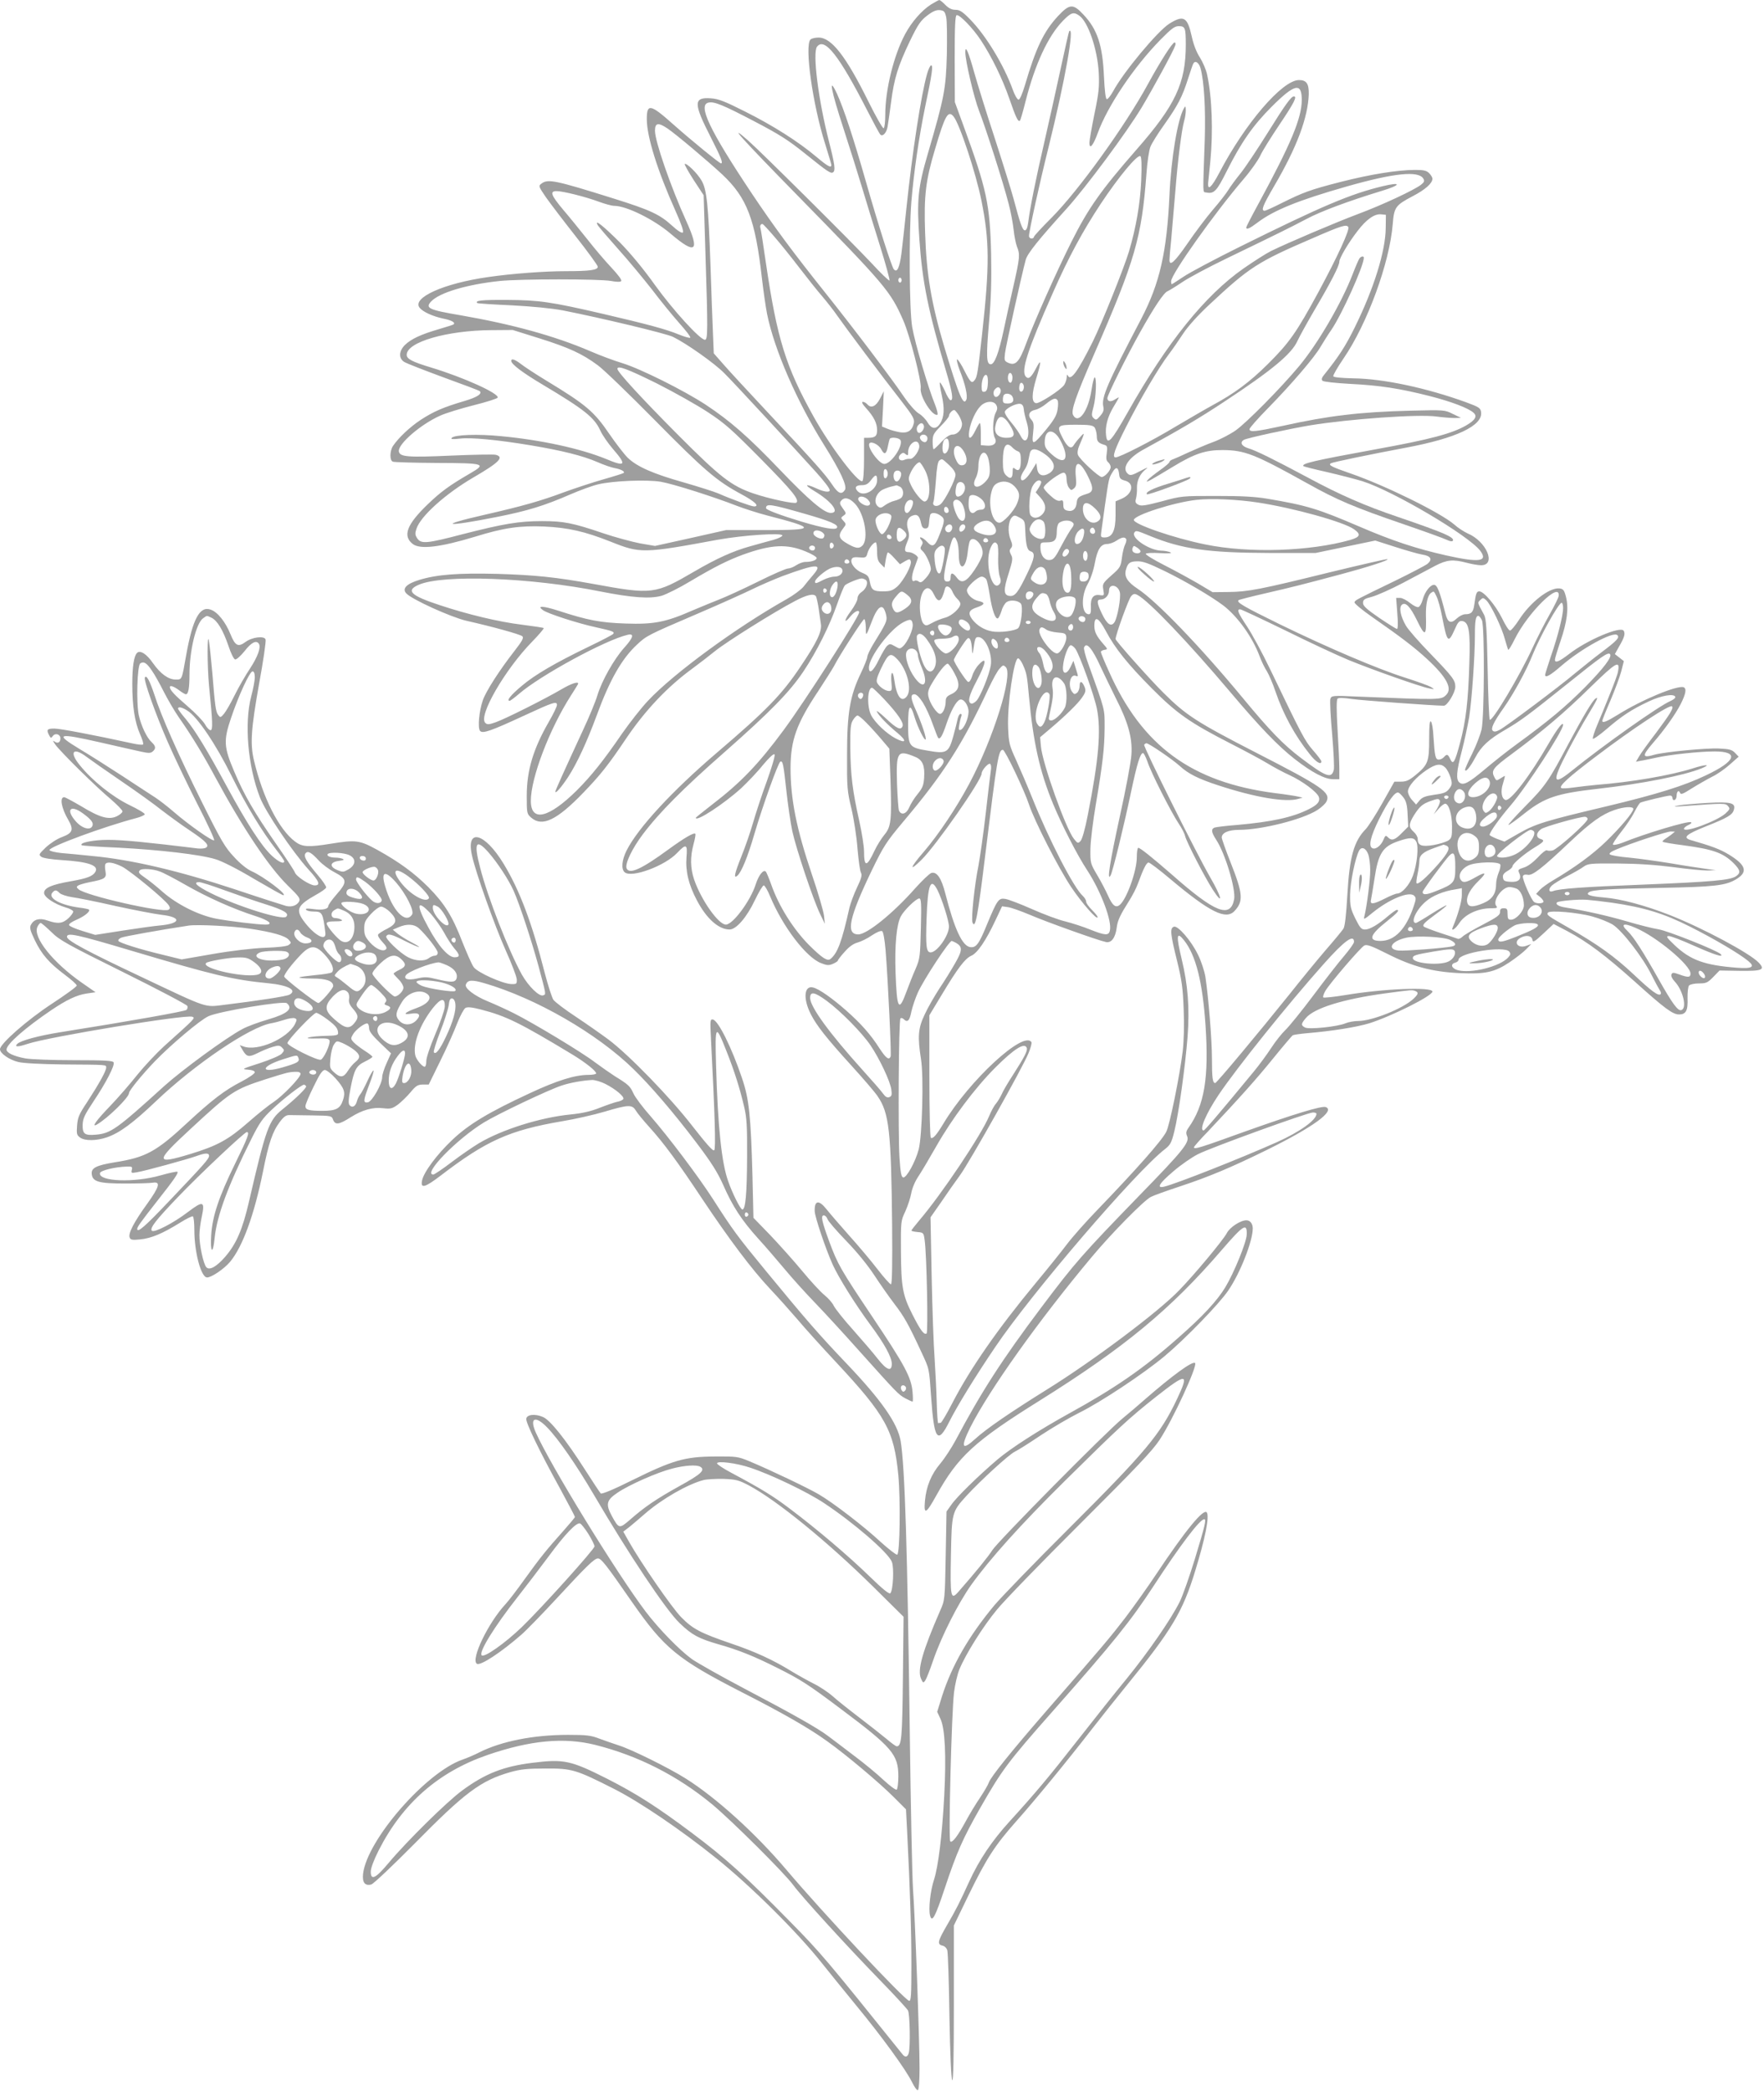 <?xml version="1.0" standalone="no"?>
<!DOCTYPE svg PUBLIC "-//W3C//DTD SVG 20010904//EN"
 "http://www.w3.org/TR/2001/REC-SVG-20010904/DTD/svg10.dtd">
<svg version="1.0" xmlns="http://www.w3.org/2000/svg"
 width="1080pt" height="1280pt" viewBox="0 0 1080 1280"
 preserveAspectRatio="xMidYMid meet">
<g transform="translate(0,1280) scale(0.1,-0.1)"
fill="#9e9e9e" stroke="none">
<path d="M5699 12772 c-57 -37 -117 -106 -157 -180 -70 -130 -122 -342 -122
-493 0 -43 -4 -81 -10 -84 -5 -3 -47 70 -93 163 -137 277 -226 392 -305 392
-21 0 -43 -5 -50 -12 -37 -37 13 -395 89 -636 21 -68 39 -127 39 -132 0 -21
-23 -8 -93 51 -109 92 -265 191 -435 276 -125 63 -163 78 -210 81 -107 8 -107
-30 -1 -237 64 -126 78 -161 63 -161 -9 0 -183 142 -289 236 -143 128 -165
132 -165 35 0 -108 66 -318 177 -565 34 -76 50 -123 44 -129 -6 -6 -31 9 -68
43 -73 67 -133 95 -357 165 -357 112 -401 121 -441 91 -19 -14 -18 -17 27 -83
26 -37 108 -145 183 -240 74 -94 135 -178 135 -186 0 -20 -50 -27 -191 -27
-139 0 -334 -15 -480 -36 -275 -39 -470 -128 -419 -189 21 -25 79 -51 142 -65
52 -10 77 -24 66 -35 -2 -3 -43 -16 -91 -30 -110 -32 -170 -60 -208 -97 -37
-37 -39 -81 -5 -103 13 -9 122 -51 241 -95 119 -43 219 -81 222 -84 17 -17
-16 -38 -94 -61 -132 -39 -188 -64 -267 -115 -69 -46 -135 -109 -170 -160 -20
-31 -21 -89 -1 -96 9 -4 131 -7 273 -8 290 -1 302 -5 202 -63 -129 -75 -180
-112 -262 -191 -128 -123 -154 -193 -91 -242 45 -35 169 -20 383 45 174 54
273 68 420 62 149 -7 250 -30 409 -93 182 -73 200 -72 656 12 156 28 395 44
395 26 0 -6 -24 -18 -52 -26 -29 -8 -96 -26 -148 -41 -101 -28 -203 -74 -340
-154 -240 -140 -256 -142 -621 -75 -227 41 -354 54 -584 61 -241 6 -370 -4
-478 -37 -79 -24 -106 -53 -80 -82 33 -37 274 -146 368 -168 160 -36 330 -83
343 -95 10 -9 0 -28 -49 -91 -92 -118 -174 -246 -193 -301 -23 -67 -32 -168
-17 -187 16 -19 66 -1 278 97 168 78 193 86 193 62 0 -10 -22 -56 -50 -104
-96 -167 -135 -298 -135 -454 0 -107 1 -109 28 -133 67 -57 156 -15 318 153
106 110 154 171 257 324 120 179 257 324 412 437 41 30 104 79 140 108 70 56
363 240 486 304 75 40 117 49 130 29 3 -6 11 -39 16 -72 5 -34 11 -78 14 -98
7 -45 -26 -113 -125 -260 -115 -172 -210 -269 -511 -526 -273 -233 -485 -462
-554 -600 -29 -58 -34 -114 -11 -133 43 -36 247 40 321 119 55 58 64 54 57
-26 -7 -85 13 -169 64 -265 59 -112 133 -178 200 -178 41 0 106 76 155 180 24
50 48 90 54 90 6 0 24 -30 39 -67 78 -187 221 -374 312 -409 36 -14 48 -15 73
-4 16 7 30 16 30 20 0 4 18 28 41 53 27 31 53 50 79 57 21 6 61 25 88 44 30
20 55 30 63 26 7 -5 15 -49 21 -117 15 -187 36 -636 31 -650 -10 -25 -28 -12
-68 49 -55 86 -113 151 -203 231 -89 78 -167 133 -204 142 -55 14 -62 -69 -14
-163 35 -70 99 -150 246 -312 73 -80 146 -165 162 -189 72 -103 84 -214 90
-788 2 -237 0 -364 -7 -365 -5 -1 -43 41 -83 93 -40 52 -119 146 -176 209 -56
63 -117 134 -136 158 -47 59 -74 54 -72 -12 1 -36 67 -231 110 -327 37 -81
138 -243 231 -369 86 -116 131 -198 131 -239 0 -50 -31 -39 -86 31 -27 35 -95
114 -151 177 -56 62 -109 129 -118 147 -8 18 -34 47 -56 65 -23 18 -85 85
-137 148 -53 64 -142 163 -197 221 l-102 105 -6 255 c-10 373 -21 474 -64 600
-63 187 -145 352 -178 359 -17 3 -18 -4 -12 -120 24 -467 30 -670 20 -680 -8
-8 -46 36 -134 148 -137 177 -388 435 -513 529 -43 32 -133 95 -199 139 -67
44 -129 91 -139 105 -9 14 -33 88 -53 165 -77 302 -153 506 -252 668 -116 191
-232 221 -193 49 23 -105 138 -427 205 -577 37 -82 68 -163 69 -180 1 -28 -1
-30 -34 -29 -53 2 -207 71 -230 104 -11 15 -42 86 -70 156 -60 156 -110 235
-209 335 -89 88 -177 152 -310 226 -109 60 -132 63 -286 38 -136 -22 -175 -20
-218 13 -99 74 -198 269 -252 497 -24 101 -18 192 31 467 26 141 44 264 40
274 -9 23 -83 14 -123 -16 -45 -33 -63 -24 -92 48 -31 76 -79 136 -121 150
-67 24 -110 -56 -150 -278 -27 -154 -25 -150 -64 -150 -45 0 -93 35 -139 100
-39 57 -79 82 -98 63 -19 -19 -29 -85 -29 -191 0 -133 15 -232 47 -305 14 -31
23 -60 19 -64 -4 -4 -32 -1 -64 6 -243 53 -444 91 -479 91 -45 0 -50 -7 -32
-41 10 -19 12 -19 23 -4 15 20 46 10 46 -15 0 -26 -18 -34 -38 -18 -10 8 -8 1
6 -19 31 -44 252 -262 340 -335 39 -34 72 -67 72 -75 0 -7 -16 -21 -35 -30
-49 -23 -104 -8 -220 63 -50 29 -96 54 -102 54 -29 0 -17 -67 24 -137 36 -62
29 -82 -37 -107 -31 -11 -73 -39 -100 -64 -42 -41 -44 -44 -27 -57 11 -8 62
-16 125 -20 163 -10 229 -33 206 -72 -16 -27 -50 -40 -152 -58 -115 -20 -162
-40 -162 -71 0 -26 63 -68 132 -89 23 -6 44 -17 46 -24 2 -6 -11 -25 -28 -41
-36 -34 -66 -37 -129 -15 -48 17 -83 8 -101 -25 -10 -18 -6 -34 23 -95 42 -87
88 -140 184 -212 40 -30 73 -59 73 -66 0 -7 -69 -57 -153 -112 -151 -99 -317
-245 -317 -278 0 -25 57 -65 112 -78 33 -8 136 -13 273 -15 279 -2 265 -1 265
-20 0 -21 -47 -104 -118 -213 -48 -72 -56 -91 -60 -141 -4 -51 -2 -59 19 -74
30 -21 100 -20 164 2 78 27 159 87 299 220 239 228 577 456 706 478 19 3 56
13 81 21 26 9 54 13 63 10 15 -6 15 -9 2 -36 -46 -89 -229 -169 -315 -137
l-23 8 18 -31 c25 -42 38 -44 92 -17 26 13 66 30 90 37 37 11 45 10 59 -4 15
-15 15 -18 -2 -37 -11 -12 -68 -36 -134 -58 -109 -35 -114 -37 -73 -40 27 -2
42 -8 42 -16 0 -8 -36 -33 -80 -56 -104 -53 -184 -115 -334 -254 -190 -177
-254 -211 -443 -241 -115 -19 -146 -35 -141 -73 5 -46 44 -57 203 -57 77 0
153 2 170 5 50 8 42 -23 -33 -128 -82 -113 -118 -183 -108 -207 5 -15 15 -17
65 -12 69 7 136 36 240 100 41 26 78 44 82 41 5 -3 9 -41 9 -84 0 -135 41
-290 78 -290 27 0 104 52 141 96 77 93 147 285 201 551 35 177 59 247 104 306
24 32 39 42 59 41 15 0 79 -1 142 -2 114 -2 116 -2 125 -28 13 -32 37 -28 106
16 71 45 137 64 199 56 47 -5 56 -3 91 22 21 16 56 50 77 75 33 40 44 47 75
48 l37 0 72 147 c40 81 86 184 103 230 18 45 40 86 50 92 13 7 41 4 95 -10
155 -40 238 -81 564 -278 78 -48 141 -98 141 -113 0 -5 -22 -9 -48 -9 -81 0
-191 -34 -358 -112 -252 -117 -374 -190 -475 -286 -95 -90 -175 -198 -185
-249 -10 -51 18 -43 116 32 277 212 419 276 740 331 80 13 198 40 262 59 144
43 168 44 190 8 9 -16 47 -62 84 -103 87 -96 172 -211 324 -440 164 -246 303
-431 414 -549 50 -53 125 -137 167 -186 42 -50 149 -169 239 -265 303 -325
354 -418 380 -690 14 -149 10 -482 -7 -487 -6 -2 -51 33 -100 77 -102 95 -293
242 -381 293 -65 38 -299 150 -422 201 -72 30 -80 31 -215 30 -182 -1 -257
-23 -504 -145 -116 -58 -187 -87 -193 -81 -5 5 -48 70 -96 145 -119 186 -214
305 -258 323 -49 21 -98 15 -102 -11 -3 -24 81 -199 208 -429 49 -91 90 -168
90 -172 0 -4 -33 -43 -73 -88 -101 -113 -142 -164 -237 -296 -45 -63 -97 -131
-115 -150 -106 -114 -215 -340 -175 -365 22 -13 147 69 273 179 32 28 128 127
215 221 185 200 231 245 253 245 20 0 50 -38 208 -266 198 -284 277 -350 671
-552 257 -131 415 -222 523 -300 117 -83 321 -255 408 -342 l76 -76 7 -135
c18 -363 26 -604 26 -812 0 -190 -2 -228 -14 -225 -30 7 -527 537 -752 803
-190 224 -430 441 -616 558 -105 66 -332 178 -408 202 -30 10 -83 28 -118 41
-54 21 -80 24 -195 24 -210 0 -407 -39 -542 -107 -27 -14 -73 -34 -102 -44
-224 -77 -585 -491 -610 -699 -6 -53 11 -76 50 -66 13 3 131 115 263 248 310
315 407 388 589 440 65 18 105 22 215 22 162 1 187 -7 420 -125 156 -79 410
-251 625 -424 212 -170 498 -454 646 -641 39 -49 133 -165 210 -259 160 -194
306 -395 344 -473 14 -29 30 -50 35 -47 6 4 10 63 10 133 0 175 -28 938 -40
1097 -5 72 -14 506 -20 965 -14 1112 -30 1629 -56 1780 -19 108 -117 248 -328
470 -169 177 -250 270 -496 569 -176 214 -202 249 -325 441 -88 137 -272 381
-381 506 -48 54 -96 118 -106 141 -20 44 -29 53 -115 106 -28 18 -82 56 -120
84 -78 60 -378 241 -498 301 -44 22 -116 55 -160 73 -80 33 -140 79 -133 101
10 30 37 32 115 9 315 -92 688 -307 911 -525 104 -101 245 -265 385 -450 94
-124 130 -182 165 -260 57 -130 112 -215 215 -329 46 -50 118 -135 162 -187
43 -52 126 -144 185 -205 58 -60 180 -193 270 -294 235 -262 241 -268 283
-291 21 -11 40 -20 44 -20 3 0 3 27 0 60 -8 89 -47 162 -246 459 -195 291
-212 321 -264 461 -46 125 -53 160 -33 160 8 0 18 -10 22 -22 4 -13 55 -72
114 -133 66 -68 132 -149 172 -210 36 -55 92 -135 125 -178 58 -76 83 -119
161 -287 53 -114 50 -99 63 -283 18 -263 40 -292 111 -150 50 99 160 278 282
458 220 326 861 1074 1039 1211 32 25 40 39 57 109 27 110 67 399 81 579 13
177 2 317 -36 474 -35 146 -32 174 15 115 72 -92 113 -254 131 -523 21 -318
-7 -486 -104 -623 -16 -23 -17 -33 -9 -52 17 -37 -24 -88 -291 -362 -347 -358
-394 -410 -602 -687 -240 -319 -368 -518 -525 -814 -25 -46 -66 -109 -92 -140
-56 -66 -87 -140 -95 -230 -8 -88 7 -80 70 34 132 238 233 331 632 580 518
324 802 558 1115 922 133 154 156 169 153 94 -2 -48 -77 -232 -131 -322 -51
-84 -139 -179 -290 -311 -210 -186 -386 -307 -662 -459 -190 -105 -360 -214
-445 -286 -118 -101 -249 -229 -281 -276 l-29 -41 -5 -271 c-5 -271 -5 -271
-34 -336 -108 -248 -141 -364 -117 -416 12 -27 14 -28 26 -11 7 10 29 66 49
125 50 145 152 347 233 461 116 161 300 366 574 637 328 324 390 382 561 517
185 145 200 143 124 -18 -103 -217 -191 -322 -665 -795 -207 -206 -411 -417
-454 -468 -156 -188 -259 -367 -319 -554 l-30 -97 20 -43 c28 -60 36 -224 23
-473 -13 -241 -36 -428 -62 -510 -23 -69 -35 -180 -25 -220 12 -47 31 -13 90
165 74 222 111 306 217 492 134 234 167 279 449 598 369 418 473 547 612 760
164 251 284 410 311 410 14 0 5 -38 -58 -245 -32 -104 -73 -221 -92 -260 -55
-110 -191 -306 -324 -470 -68 -82 -200 -249 -295 -370 -179 -229 -266 -333
-422 -504 -109 -120 -186 -234 -248 -369 -58 -127 -80 -171 -136 -267 -57 -98
-61 -117 -29 -125 15 -3 27 -15 31 -30 4 -14 10 -196 13 -405 4 -230 11 -383
17 -389 7 -7 10 150 10 468 l0 479 93 192 c108 221 159 299 289 446 110 123
308 364 463 564 60 77 157 199 215 270 274 336 342 450 418 700 61 198 87 330
71 356 -18 29 -130 -107 -309 -376 -51 -77 -136 -196 -188 -265 -98 -127 -127
-162 -478 -565 -220 -253 -348 -412 -360 -447 -4 -13 -28 -54 -54 -93 -26 -38
-64 -101 -85 -140 -52 -96 -85 -139 -97 -127 -12 12 8 786 23 912 6 47 20 110
33 141 37 91 145 264 231 367 44 54 274 291 511 527 339 338 442 447 483 510
83 126 234 455 218 471 -15 15 -139 -76 -308 -223 -36 -32 -97 -84 -135 -115
-102 -83 -766 -755 -799 -808 -24 -38 -94 -125 -207 -254 -47 -54 -51 -34 -46
221 5 264 6 268 94 365 86 94 262 255 298 272 18 8 90 54 160 101 71 47 176
108 234 137 130 64 394 239 522 346 128 107 336 322 390 402 74 108 150 303
150 380 0 29 -16 50 -39 50 -36 0 -102 -43 -120 -79 -22 -42 -199 -255 -293
-351 -127 -132 -528 -432 -805 -604 -228 -142 -374 -242 -443 -305 -81 -74
-90 -51 -29 72 116 229 419 655 743 1042 120 144 319 346 362 368 17 9 98 38
180 65 178 59 313 116 529 222 284 140 422 240 362 263 -24 9 -192 -42 -487
-147 -285 -103 -320 -114 -320 -99 0 4 38 48 86 97 198 210 296 320 399 447
60 74 114 137 119 141 6 4 44 9 86 13 155 13 305 37 384 61 136 43 386 168
386 194 0 30 -298 18 -531 -21 -72 -12 -133 -18 -137 -15 -4 4 2 22 13 41 28
47 215 265 238 277 15 8 44 -2 141 -51 154 -78 275 -110 441 -118 159 -7 215
5 308 67 40 27 86 63 102 80 l30 31 -28 -10 c-54 -21 -86 23 -36 49 33 18 67
12 71 -12 3 -19 10 -16 67 37 l63 59 84 -44 c124 -66 233 -148 413 -309 181
-163 232 -201 271 -201 42 0 55 23 52 98 -1 36 3 71 9 79 7 7 32 13 61 13 44
0 53 4 88 40 l38 39 121 -2 c141 -2 161 6 118 51 -56 58 -342 211 -545 291
-154 60 -296 98 -401 107 -87 7 -116 18 -91 33 21 14 120 20 445 26 318 6 389
14 452 51 77 45 65 88 -44 154 -53 32 -102 50 -233 88 -49 15 -26 35 91 82
134 53 165 71 174 101 14 44 -15 52 -160 44 -71 -4 -150 -11 -175 -15 -40 -8
-38 -9 20 -5 258 19 265 19 280 0 13 -15 11 -20 -16 -45 -53 -47 -254 -121
-254 -93 0 5 12 16 28 23 16 7 22 15 14 17 -21 8 -281 -70 -419 -126 -29 -11
-55 -16 -58 -11 -3 4 20 39 50 77 30 37 67 92 81 121 15 29 31 55 36 58 12 7
165 44 184 44 8 0 14 -7 14 -16 0 -9 6 -14 13 -11 6 2 12 13 12 24 0 28 13 40
21 20 5 -13 17 -8 72 27 37 23 93 55 124 71 32 15 81 50 110 76 l53 47 -23 24
c-18 19 -35 23 -97 26 -76 4 -336 -21 -396 -38 -75 -22 -77 -8 -11 69 74 85
141 180 173 243 31 62 36 93 17 101 -38 14 -258 -77 -404 -169 -70 -43 -94
-52 -94 -36 0 4 22 60 50 124 27 64 57 144 66 178 l16 63 -28 22 -27 21 25 45
c33 56 40 80 29 98 -19 30 -225 -57 -335 -143 -60 -46 -86 -57 -86 -34 0 7 15
57 34 113 41 120 51 201 34 270 -11 43 -17 50 -40 53 -61 7 -179 -84 -249
-194 -23 -35 -47 -64 -54 -64 -7 0 -29 34 -49 76 -40 80 -111 164 -139 164
-17 0 -21 -12 -31 -84 -6 -43 -18 -56 -55 -56 -14 0 -37 -12 -52 -26 -36 -34
-55 -26 -69 28 -35 138 -51 178 -70 178 -24 0 -57 -43 -70 -92 -6 -21 -17 -41
-25 -44 -8 -3 -31 8 -52 25 -21 17 -48 31 -61 31 l-24 0 7 -95 c5 -59 4 -95
-2 -95 -5 0 -54 31 -109 68 -77 53 -99 73 -99 91 0 20 8 26 55 38 30 8 116 46
190 85 74 39 163 86 198 105 71 37 108 40 192 18 30 -8 70 -15 88 -15 95 0 33
147 -83 195 -21 10 -58 33 -81 54 -83 72 -422 239 -633 312 -119 41 -140 52
-123 63 12 7 238 54 462 96 304 57 468 134 458 216 -3 26 -11 32 -93 62 -240
87 -505 144 -689 146 -74 2 -121 6 -123 13 -2 6 26 55 63 109 146 213 282 586
301 822 8 103 17 116 122 171 77 40 121 79 121 107 0 8 -9 23 -20 34 -16 16
-33 20 -87 20 -111 -1 -267 -26 -453 -73 -191 -49 -230 -64 -365 -131 -49 -25
-96 -46 -102 -46 -24 0 -13 29 58 151 139 237 207 419 212 563 1 64 -14 86
-60 86 -102 0 -331 -267 -488 -568 -47 -89 -72 -112 -68 -61 1 13 7 71 13 128
18 186 11 397 -20 537 -6 28 -26 74 -44 103 -21 32 -39 79 -50 130 -26 117
-49 131 -137 76 -72 -46 -280 -295 -344 -414 -16 -28 -33 -50 -39 -48 -7 2
-13 56 -17 138 -8 191 -40 289 -125 379 -64 69 -85 68 -157 -9 -87 -94 -135
-195 -202 -423 -16 -53 -31 -88 -39 -88 -7 0 -24 28 -36 63 -54 149 -163 329
-260 428 -47 48 -64 59 -90 59 -22 0 -41 9 -62 30 -16 17 -33 30 -37 30 -4 0
-27 -13 -52 -28z m94 -77 c5 -22 6 -125 4 -230 -6 -211 -15 -259 -117 -608
-60 -205 -68 -282 -51 -524 18 -260 53 -433 165 -811 37 -126 44 -172 26 -172
-6 0 -22 25 -35 57 -14 31 -28 54 -31 51 -2 -3 3 -38 12 -78 18 -81 15 -134
-11 -174 -24 -36 -52 -33 -76 8 -11 19 -35 44 -54 55 -19 11 -58 55 -87 97
-83 123 -317 431 -483 639 -202 253 -314 404 -455 615 -258 387 -329 538 -262
552 34 8 90 -15 277 -113 157 -82 212 -117 315 -200 137 -110 156 -123 170
-114 16 10 12 46 -25 190 -65 254 -101 541 -73 579 46 60 135 -53 307 -389 39
-76 75 -143 81 -149 14 -14 37 10 44 47 3 18 13 84 21 148 19 149 43 225 115
376 50 103 66 127 107 158 34 26 55 35 77 33 26 -3 31 -8 39 -43z m815 9 c54
-38 111 -205 119 -349 4 -86 1 -121 -26 -251 -17 -83 -31 -163 -31 -178 0 -44
23 -17 50 57 60 167 222 408 386 575 66 67 86 82 111 82 39 0 43 -11 43 -113
0 -236 -64 -372 -302 -643 -216 -247 -295 -358 -399 -566 -92 -184 -226 -485
-275 -617 -43 -117 -66 -142 -111 -122 -24 11 -25 15 -20 59 5 43 104 488 127
572 10 38 81 126 248 310 122 135 369 468 463 624 72 121 195 347 204 377 4
11 2 19 -4 19 -13 0 -86 -114 -163 -255 -140 -257 -425 -652 -589 -817 -60
-60 -109 -113 -109 -118 0 -6 -7 -10 -15 -10 -8 0 -15 7 -15 15 0 29 63 317
120 545 102 413 161 746 126 709 -2 -2 -25 -103 -51 -224 -26 -121 -71 -323
-100 -450 -53 -229 -89 -408 -100 -497 -4 -31 -11 -48 -20 -48 -15 0 -29 41
-70 195 -15 55 -67 222 -115 370 -49 149 -105 329 -125 400 -36 129 -55 172
-55 126 0 -54 53 -279 84 -359 41 -105 148 -439 181 -568 14 -52 27 -124 31
-162 4 -37 13 -82 20 -101 20 -48 18 -68 -21 -241 -20 -85 -47 -209 -61 -275
-29 -135 -55 -205 -78 -205 -27 0 -29 48 -11 254 13 147 16 260 13 421 -7 304
-27 397 -169 785 l-53 145 -1 264 c0 201 3 265 12 268 17 6 100 -80 148 -153
66 -100 132 -235 175 -359 40 -116 54 -145 65 -133 3 3 19 58 35 122 57 223
137 396 228 489 50 51 65 56 100 31z m742 -321 c22 -79 32 -250 26 -438 -12
-345 -13 -319 7 -323 50 -10 65 5 128 131 88 175 159 278 275 394 140 140 184
150 184 42 0 -111 -65 -267 -264 -634 -42 -77 -76 -143 -76 -147 0 -16 21 -7
67 28 101 77 252 138 550 223 289 82 437 97 467 48 9 -15 6 -22 -14 -38 -41
-32 -235 -123 -385 -179 -141 -53 -434 -178 -534 -227 -30 -15 -105 -63 -167
-106 -236 -165 -467 -451 -709 -880 -102 -180 -126 -206 -133 -143 -7 54 9
113 43 171 19 32 35 59 35 61 0 3 -11 -3 -25 -12 -25 -16 -45 -12 -45 9 0 19
119 258 199 401 87 156 147 245 169 253 9 4 49 28 89 55 39 27 163 93 275 147
323 156 387 188 484 239 89 48 259 111 462 173 121 36 126 58 7 29 -197 -47
-375 -123 -875 -371 -151 -75 -306 -157 -344 -183 -38 -25 -70 -46 -72 -46 -2
0 -4 8 -4 18 0 43 266 418 445 627 43 50 87 113 100 140 12 28 66 114 119 193
89 132 109 172 88 172 -17 0 -53 -50 -162 -225 -62 -99 -135 -209 -164 -245
-29 -36 -63 -82 -75 -102 -12 -20 -55 -76 -96 -123 -40 -47 -110 -140 -155
-206 -78 -113 -110 -142 -110 -100 0 10 4 63 10 117 5 55 16 186 25 292 16
203 39 385 55 442 6 19 10 48 10 65 -1 27 -2 28 -12 11 -38 -66 -78 -305 -88
-531 -16 -349 -60 -540 -172 -755 -207 -395 -246 -483 -233 -539 5 -22 0 -35
-19 -57 -22 -26 -26 -27 -40 -14 -14 14 -14 21 -1 70 16 59 20 180 7 180 -4 0
-13 -34 -19 -75 -19 -130 -80 -216 -113 -156 -14 28 14 109 130 376 250 572
290 713 319 1101 5 72 16 147 25 167 8 20 46 81 84 134 83 117 111 171 146
282 15 46 29 88 32 92 12 21 34 6 44 -28z m-1512 -296 c37 -44 138 -350 171
-516 49 -244 50 -396 5 -806 -27 -245 -31 -273 -47 -292 -17 -23 -26 -14 -62
57 -19 39 -40 70 -45 70 -5 0 2 -30 16 -67 34 -85 49 -155 41 -178 -18 -45
-45 20 -137 326 -78 264 -108 439 -116 694 -8 226 3 320 62 516 60 204 79 236
112 196z m-1752 -73 c51 -34 250 -202 336 -282 152 -143 202 -275 243 -637 9
-77 23 -174 31 -215 44 -220 184 -540 350 -805 99 -158 142 -250 127 -274 -20
-31 -41 -23 -77 31 -42 63 -106 135 -395 443 -119 127 -242 260 -273 296 l-58
66 -5 124 c-3 68 -10 254 -15 412 -13 375 -23 468 -55 522 -25 44 -93 110
-103 101 -2 -3 22 -47 55 -98 l61 -93 11 -355 c15 -469 15 -530 -3 -530 -30 0
-195 181 -306 335 -71 100 -153 198 -215 261 -101 101 -158 146 -136 107 5
-10 62 -76 126 -148 64 -71 157 -184 208 -249 50 -66 124 -157 165 -203 41
-46 72 -86 68 -90 -3 -4 -34 5 -69 19 -77 32 -192 63 -467 127 -315 73 -389
84 -587 85 -154 1 -197 -4 -181 -19 2 -3 97 -9 209 -14 131 -7 244 -18 314
-31 229 -45 632 -141 675 -162 82 -40 254 -161 315 -223 53 -52 442 -473 561
-605 52 -58 84 -100 84 -111 0 -15 -36 -10 -81 11 -71 32 -78 23 -13 -16 107
-64 159 -134 100 -134 -41 0 -135 80 -311 264 -193 202 -304 299 -455 399
-133 87 -399 220 -510 254 -47 14 -136 47 -198 74 -217 93 -476 164 -792 219
-195 33 -218 44 -181 84 51 55 221 105 421 126 125 13 612 13 681 0 32 -6 56
-7 62 -1 6 6 -17 37 -60 83 -38 40 -104 118 -147 173 -44 55 -110 137 -148
181 -75 90 -84 114 -40 114 39 0 178 -35 256 -64 38 -14 81 -26 96 -26 75 0
243 -83 345 -170 155 -132 182 -111 96 78 -96 212 -191 488 -191 551 0 49 19
53 76 15z m2901 -318 c-6 -141 -31 -287 -75 -436 -31 -102 -166 -439 -221
-550 -93 -187 -138 -248 -154 -207 -3 6 -6 1 -6 -13 -1 -14 -8 -35 -16 -47
-22 -31 -152 -115 -172 -111 -28 5 -27 57 1 150 32 104 32 127 1 67 -31 -60
-48 -74 -65 -54 -30 36 11 162 165 510 98 222 183 379 296 550 110 165 222
300 241 289 7 -5 9 -56 5 -148z m1497 -291 c-1 -143 -73 -373 -190 -610 -56
-114 -97 -177 -186 -288 -16 -19 -19 -30 -11 -38 6 -6 79 -14 169 -19 182 -9
304 -28 489 -75 132 -34 235 -73 267 -102 24 -21 10 -45 -45 -77 -86 -50 -221
-86 -552 -146 -388 -71 -460 -88 -444 -104 2 -2 67 -19 144 -36 77 -18 175
-43 217 -56 189 -60 651 -333 721 -426 49 -66 -7 -73 -209 -28 -182 41 -328
89 -530 176 -257 110 -322 130 -565 171 -76 13 -160 17 -314 17 -206 0 -212 0
-332 -33 -99 -26 -126 -30 -143 -21 -18 9 -21 17 -15 38 4 15 7 44 6 65 -1 47
19 88 56 116 16 13 3 8 -33 -11 -53 -28 -64 -31 -78 -19 -40 33 -1 96 91 147
233 127 347 195 497 294 293 193 415 294 450 374 13 28 60 113 105 190 98 166
151 269 151 294 0 22 56 117 113 190 52 68 102 104 142 100 l30 -3 -1 -80z
m-3743 -54 c35 -40 104 -126 153 -190 49 -64 112 -143 140 -175 28 -33 69 -85
91 -117 48 -69 282 -382 396 -527 69 -89 79 -108 74 -132 -10 -46 -38 -64 -86
-56 -22 4 -56 13 -75 21 l-34 14 6 108 5 108 -23 -45 c-25 -48 -55 -62 -78
-35 -7 8 -19 15 -27 15 -10 0 -3 -14 20 -39 47 -52 67 -92 67 -134 0 -37 -12
-47 -56 -47 l-24 0 0 -129 c0 -76 -4 -132 -10 -136 -25 -15 -198 213 -299 395
-170 305 -223 475 -291 935 -17 116 -32 215 -35 222 -4 12 5 25 15 21 4 -2 36
-36 71 -77z m3514 59 c10 -16 -66 -181 -182 -396 -136 -251 -180 -313 -312
-444 -111 -110 -203 -178 -336 -250 -44 -24 -147 -84 -230 -133 -139 -84 -340
-187 -365 -187 -23 0 -6 48 65 188 86 170 200 363 260 442 23 30 63 88 89 128
30 45 90 112 160 177 245 229 296 262 631 406 181 79 209 87 220 69z m-4953
-681 c181 -57 262 -94 358 -165 36 -26 193 -178 350 -337 300 -304 377 -371
528 -452 84 -45 115 -75 78 -75 -17 0 -148 48 -217 79 -26 11 -120 41 -210 67
-189 53 -289 97 -346 152 -22 22 -72 87 -112 145 -94 138 -142 179 -386 327
-66 40 -136 86 -156 102 -38 29 -59 35 -59 19 0 -20 67 -71 193 -146 255 -152
316 -201 352 -280 12 -27 48 -79 79 -115 85 -98 76 -110 -45 -59 -155 63 -395
116 -642 139 -139 14 -283 9 -301 -10 -8 -9 3 -10 49 -5 73 8 228 -7 434 -41
192 -32 319 -64 407 -102 38 -17 85 -33 105 -37 40 -7 66 -21 58 -30 -3 -3
-60 -21 -127 -40 -67 -19 -175 -55 -241 -79 -139 -52 -251 -84 -483 -137 -299
-68 -244 -77 77 -13 186 37 287 68 448 138 58 25 134 53 169 61 91 22 298 30
383 16 76 -13 327 -93 465 -147 47 -18 131 -45 185 -59 303 -78 303 -90 -3
-90 l-247 0 -218 -49 -217 -48 -93 16 c-50 10 -151 37 -222 61 -188 64 -244
75 -376 75 -141 0 -236 -16 -486 -80 -221 -58 -255 -61 -279 -25 -13 20 -14
30 -4 59 25 76 177 213 348 313 158 92 191 125 137 139 -13 3 -136 1 -272 -5
-269 -12 -316 -8 -321 26 -7 44 134 166 254 219 33 15 124 43 203 63 80 20
146 41 148 47 8 26 -209 124 -407 184 -119 36 -150 53 -150 78 0 78 245 149
517 151 l132 1 163 -51z m719 -276 c107 -54 249 -134 314 -177 104 -68 147
-107 328 -290 189 -192 232 -245 213 -263 -10 -10 -168 24 -262 56 -136 46
-205 100 -464 360 -222 223 -370 384 -370 403 0 23 63 -1 241 -89z m2177 26
c-1 -13 -7 -23 -13 -22 -13 3 -18 30 -11 50 10 24 29 1 24 -28z m-150 -30 c-2
-32 -8 -45 -20 -47 -15 -3 -18 4 -18 33 0 44 18 81 32 67 5 -5 8 -29 6 -53z
m220 -25 c-5 -28 -28 -29 -28 -1 0 13 3 27 7 31 10 10 25 -10 21 -30z m-142
-9 c6 -16 -12 -45 -28 -45 -15 0 -21 30 -8 45 16 19 29 19 36 0z m72 -42 c14
-27 3 -43 -29 -43 -24 0 -29 4 -29 23 0 13 3 27 7 30 12 13 42 7 51 -10z m277
-24 c4 -6 4 -31 0 -55 -5 -35 -20 -62 -68 -121 -82 -100 -91 -103 -82 -24 6
51 4 65 -10 81 -25 27 -15 53 22 61 17 3 48 20 69 38 41 33 58 38 69 20z
m-375 -29 c8 -15 7 -27 -5 -49 -17 -35 -20 -123 -4 -152 16 -30 -6 -51 -50
-47 l-36 3 0 68 c0 37 -2 67 -6 67 -3 0 -15 -20 -27 -45 -28 -58 -47 -60 -38
-3 9 56 39 122 70 153 31 31 81 34 96 5z m168 -25 c1 -16 10 -54 19 -83 25
-84 -6 -148 -39 -79 -9 18 -35 55 -57 81 -23 27 -41 56 -39 65 4 20 66 52 93
49 14 -2 21 -12 23 -33z m-398 -37 c11 -18 20 -42 20 -53 0 -33 -28 -65 -57
-65 -19 0 -39 -14 -69 -45 -23 -25 -44 -45 -48 -45 -3 0 -6 21 -6 46 0 41 5
50 50 96 28 28 50 56 50 62 0 14 20 36 32 36 5 0 17 -15 28 -32z m313 -60 c36
-58 31 -78 -21 -78 -51 0 -77 27 -68 71 14 73 47 75 89 7z m-527 -3 c6 -16
-12 -45 -28 -45 -15 0 -21 30 -8 45 16 19 29 19 36 0z m1045 -11 c7 -9 13 -32
14 -52 0 -34 8 -44 49 -56 15 -5 17 -13 12 -50 -5 -32 -3 -46 9 -56 8 -7 15
-20 15 -29 0 -21 -36 -61 -55 -61 -18 0 -135 108 -145 135 -5 12 -2 34 7 55
36 84 36 88 6 54 -16 -17 -33 -39 -39 -49 -16 -28 -40 -12 -69 46 -38 74 -33
79 83 79 79 0 102 -3 113 -16z m-209 -80 c60 -111 30 -159 -52 -86 -36 32 -44
45 -44 74 0 83 55 89 96 12z m-815 20 c3 -8 1 -20 -6 -27 -14 -14 -47 15 -37
32 10 16 36 13 43 -5z m-163 -20 c14 -38 -59 -144 -100 -144 -33 0 -110 107
-90 127 13 13 57 -10 71 -37 19 -37 32 -31 41 18 4 20 9 40 11 45 8 14 61 7
67 -9z m296 -28 c0 -33 -20 -62 -33 -49 -11 11 -8 68 5 81 17 17 28 5 28 -32z
m-182 -4 c4 -28 -35 -84 -57 -81 -9 1 -24 -1 -34 -6 -28 -12 -45 11 -25 32 14
13 20 14 32 3 14 -11 16 -9 16 12 0 55 61 92 68 40z m569 -10 c10 -11 26 -22
36 -25 13 -5 17 -18 17 -56 0 -53 -12 -70 -35 -51 -13 10 -15 8 -15 -18 0 -40
-14 -48 -40 -22 -16 16 -20 33 -20 86 0 95 20 124 57 86z m-297 -24 c26 -42
23 -82 -7 -86 -16 -2 -26 5 -37 27 -39 75 1 128 44 59z m504 -23 c55 -43 63
-83 22 -111 -40 -25 -70 -15 -76 26 l-5 35 -32 -52 c-32 -51 -63 -70 -63 -37
0 9 9 28 19 43 11 15 22 39 25 54 3 15 8 38 11 52 8 36 43 32 99 -10z m-355
-16 c6 -18 11 -52 11 -76 0 -36 -6 -50 -29 -74 -49 -49 -87 -31 -56 27 8 16
15 46 15 66 0 81 38 117 59 57z m-239 -45 c26 -24 40 -45 40 -61 0 -29 -63
-154 -90 -178 -24 -22 -55 -12 -45 13 4 9 10 68 15 131 5 78 12 116 21 122 18
12 14 14 59 -27z m-146 -34 c36 -69 34 -190 -4 -190 -15 0 -59 52 -81 97 -18
37 -19 45 -6 75 15 35 42 68 57 68 4 0 20 -22 34 -50z m994 -30 c39 -77 38
-101 -3 -113 -51 -16 -60 -23 -63 -55 -4 -39 -25 -56 -57 -48 -20 5 -25 13
-25 37 0 25 -3 29 -19 24 -14 -4 -32 5 -60 31 -23 20 -41 42 -41 49 0 19 107
98 125 91 9 -3 15 -18 15 -39 0 -18 6 -42 14 -52 12 -17 16 -18 31 -5 14 12
16 25 12 68 -11 104 21 110 71 12z m194 6 c2 -24 9 -31 35 -38 61 -16 48 -83
-22 -112 l-35 -15 0 -84 c0 -96 -20 -137 -67 -137 -24 0 -25 3 -20 38 3 20 12
89 21 152 25 174 25 173 47 209 22 37 36 33 41 -13z m-1417 4 c0 -13 -6 -25
-12 -27 -9 -3 -13 6 -13 27 0 21 4 30 13 28 6 -3 12 -15 12 -28z m81 6 c7 -19
-14 -58 -29 -53 -14 4 -21 32 -13 53 7 18 35 18 42 0z m-146 -46 c0 -58 -81
-105 -118 -68 -23 23 -13 38 23 38 27 0 39 7 57 30 28 38 38 38 38 0z m850
-47 c24 -30 25 -52 6 -97 -19 -46 -84 -116 -107 -116 -43 0 -71 107 -49 188 9
34 18 46 42 57 39 16 80 4 108 -32z m154 39 c3 -5 -4 -21 -14 -37 l-19 -29 30
-33 c34 -39 37 -75 9 -103 -24 -24 -53 -26 -70 -5 -15 19 -8 142 11 177 18 34
42 47 53 30z m-466 -33 c3 -28 -20 -59 -44 -59 -15 0 -18 29 -8 68 9 33 48 26
52 -9z m-397 1 c21 -12 25 -52 6 -68 -6 -6 -26 -14 -42 -18 -17 -4 -42 -16
-57 -27 -22 -17 -30 -18 -43 -7 -29 24 -14 79 28 102 12 6 36 15 52 19 17 4
31 7 33 8 2 1 12 -4 23 -9z m493 -71 c34 -27 36 -69 3 -69 -13 0 -28 -5 -34
-11 -23 -23 -43 -2 -43 44 0 24 3 47 7 50 12 13 40 7 67 -14z m-689 -9 c13
-15 15 -24 8 -31 -18 -18 -80 22 -67 43 9 15 41 8 59 -12z m-80 -24 c58 -62
85 -216 45 -256 -22 -22 -45 -17 -107 21 -38 24 -41 46 -12 83 20 26 21 28 3
47 -17 19 -17 20 1 33 17 12 17 14 -5 44 -19 26 -21 34 -10 47 20 24 50 18 85
-19z m2465 8 c222 -34 527 -119 590 -164 44 -31 38 -47 -22 -65 -246 -70 -620
-83 -888 -28 -190 38 -443 125 -438 151 6 30 247 107 383 122 88 10 251 3 375
-16z m-2110 1 c0 -25 -23 -65 -37 -65 -20 0 -20 44 -1 68 14 17 38 15 38 -3z
m306 -20 c26 -63 11 -117 -23 -83 -18 19 -42 88 -36 105 10 26 44 14 59 -22z
m811 -20 c36 -36 40 -61 12 -78 -39 -24 -89 19 -89 77 0 48 30 48 77 1z
m-1777 -31 c157 -45 206 -67 194 -85 -9 -15 -79 -3 -214 37 -132 40 -220 73
-220 83 0 30 27 26 240 -35z m878 23 c2 -10 -3 -17 -12 -17 -10 0 -16 9 -16
21 0 24 23 21 28 -4z m-359 -26 c11 -7 11 -15 2 -42 -14 -42 -39 -79 -51 -79
-14 0 -40 55 -40 84 0 33 58 57 89 37z m309 -7 c28 -19 28 -32 -5 -115 -29
-76 -43 -83 -79 -44 -26 28 -56 36 -33 9 10 -12 10 -20 1 -34 -9 -14 -8 -21 5
-32 20 -16 53 -86 52 -113 0 -11 -13 -35 -30 -53 -24 -27 -33 -31 -44 -22 -8
6 -19 9 -25 5 -21 -13 -22 27 -1 81 11 31 21 57 21 59 0 13 -36 35 -56 35 -28
0 -30 13 -9 64 13 30 13 44 4 75 -13 44 -2 76 32 86 26 9 39 -4 48 -47 5 -24
12 -33 26 -33 16 0 21 8 23 35 1 19 5 41 7 48 6 17 36 15 63 -4z m519 -90 c4
-94 12 -122 33 -129 30 -9 25 -41 -20 -134 -57 -119 -76 -143 -109 -139 -37 4
-39 36 -5 140 24 77 26 91 14 112 -10 21 -11 28 0 41 10 12 9 22 -4 55 -18 45
-13 112 11 135 12 12 18 12 46 -4 30 -16 32 -22 34 -77z m-187 23 c30 -52 -27
-71 -106 -35 -33 15 -27 39 15 60 40 20 70 12 91 -25z m298 31 c15 -15 16 -94
1 -103 -18 -12 -58 4 -75 29 -13 20 -13 29 -3 48 20 39 53 50 77 26z m184 -12
c4 -6 -1 -19 -10 -29 -9 -11 -37 -58 -62 -105 -38 -73 -49 -88 -72 -90 -33 -4
-58 29 -58 75 0 32 2 33 38 33 49 0 62 14 62 66 0 23 6 46 13 52 26 21 74 21
89 -2z m-742 -26 c0 -11 -7 -23 -16 -27 -20 -8 -36 17 -22 34 16 20 38 15 38
-7z m80 6 c0 -18 -26 -40 -34 -27 -9 14 4 41 20 41 8 0 14 -6 14 -14z m-378
-23 c23 -21 23 -36 -1 -57 -26 -23 -41 -13 -41 28 0 48 12 57 42 29z m1104
-26 c-7 -36 -23 -57 -42 -57 -22 0 -17 51 7 77 27 28 43 20 35 -20z m67 28 c8
-18 -11 -31 -25 -17 -11 11 -3 32 12 32 4 0 10 -7 13 -15z m-1657 -26 c3 -6 1
-16 -5 -22 -13 -13 -61 9 -61 29 0 26 48 21 66 -7z m1995 -10 c195 -80 355
-103 729 -104 l285 0 182 38 183 38 122 -39 c68 -22 142 -43 166 -47 53 -8 64
-30 31 -57 -13 -10 -103 -57 -199 -104 -242 -117 -243 -118 -247 -131 -3 -6
46 -47 108 -90 178 -124 259 -186 337 -258 119 -110 156 -180 116 -219 -31
-31 -31 -31 -545 -10 -154 7 -157 6 -164 -15 -3 -12 1 -109 11 -215 9 -107 14
-206 10 -219 -14 -55 -46 -44 -201 73 -107 81 -188 164 -355 366 -264 319
-528 593 -645 670 -62 41 -83 74 -72 115 12 43 24 52 69 53 35 1 70 -12 169
-60 133 -65 283 -154 358 -210 87 -66 179 -194 222 -309 12 -33 33 -76 46 -95
12 -20 36 -75 52 -123 47 -138 119 -271 210 -384 37 -48 71 -68 71 -44 0 6
-23 36 -51 68 -50 57 -69 93 -263 497 -47 98 -111 216 -141 261 -57 86 -64
105 -42 105 7 0 130 -58 274 -128 143 -71 319 -153 389 -182 146 -60 441 -164
494 -174 35 -7 35 -7 10 9 -14 8 -83 33 -155 56 -171 54 -473 183 -771 328
-222 109 -265 134 -251 147 3 3 81 23 173 44 168 39 208 49 459 116 160 43
294 86 279 91 -5 2 -165 -35 -355 -81 -422 -104 -498 -119 -619 -120 l-96 -1
-89 53 c-50 29 -143 80 -208 113 -65 33 -115 64 -112 69 3 5 42 7 88 4 56 -3
76 -1 62 5 -11 5 -36 10 -55 10 -73 2 -186 77 -165 111 9 14 14 13 96 -21z
m-1583 -7 c2 -7 -3 -12 -12 -12 -9 0 -16 7 -16 16 0 17 22 14 28 -4z m402 -28
c6 -14 10 -49 10 -77 0 -103 41 -98 54 7 3 30 9 61 12 70 19 49 90 -22 79 -79
-3 -16 -24 -58 -48 -93 -50 -75 -80 -88 -109 -48 -25 33 -38 33 -38 1 0 -18
-5 -25 -20 -25 -25 0 -26 22 -5 122 33 154 45 176 65 122z m190 5 c0 -5 -7 -9
-15 -9 -15 0 -20 12 -9 23 8 8 24 -1 24 -14z m845 11 c3 -5 0 -20 -6 -32 -7
-13 -16 -49 -20 -81 -7 -55 -10 -62 -64 -109 -54 -48 -56 -53 -50 -88 6 -36 6
-37 -22 -33 -40 6 -57 -18 -54 -73 1 -34 -2 -44 -13 -44 -45 0 -49 110 -7 184
17 29 36 84 44 129 16 86 37 117 76 117 14 0 40 9 56 20 33 22 51 25 60 10z
m-1790 -40 c0 -7 -6 -15 -12 -17 -8 -3 -13 4 -13 17 0 13 5 20 13 18 6 -3 12
-11 12 -18z m265 -35 c0 -44 5 -60 22 -77 l23 -23 7 44 c4 24 10 46 13 49 2 3
21 -12 40 -34 l35 -38 30 18 c27 15 31 16 36 1 9 -22 -44 -121 -83 -156 -28
-24 -42 -29 -87 -29 -60 0 -71 8 -81 61 -6 31 -13 39 -45 52 -42 16 -76 58
-66 83 4 12 17 15 48 12 38 -3 42 -1 49 26 8 29 36 66 51 66 4 0 8 -25 8 -55z
m736 43 c5 -7 7 -45 5 -86 -1 -40 3 -88 9 -108 9 -26 9 -38 0 -49 -46 -55 -93
131 -56 220 16 36 29 44 42 23z m-1173 -44 c37 -15 67 -33 67 -40 0 -13 -31
-24 -70 -24 -14 0 -38 -9 -55 -20 -16 -11 -39 -20 -50 -20 -12 0 -95 -36 -185
-81 -91 -45 -194 -92 -230 -106 -36 -14 -111 -45 -168 -69 -166 -73 -239 -87
-411 -81 -155 5 -233 20 -414 79 -94 30 -132 31 -93 3 28 -21 217 -82 325
-105 103 -23 114 -27 106 -40 -3 -5 -70 -40 -149 -78 -209 -101 -332 -173
-412 -241 -67 -56 -95 -91 -74 -91 5 0 30 19 57 42 130 113 531 331 666 362
42 10 35 -17 -22 -80 -63 -71 -136 -201 -163 -289 -11 -38 -52 -137 -91 -220
-112 -242 -167 -364 -167 -371 0 -16 37 27 78 89 56 86 116 217 177 382 78
213 152 342 243 427 60 57 67 60 377 193 138 59 288 127 335 150 47 23 128 58
180 78 209 77 250 79 189 8 -19 -22 -46 -55 -60 -73 -15 -18 -62 -53 -105 -77
-307 -173 -688 -452 -846 -620 -41 -43 -112 -134 -159 -201 -113 -165 -189
-260 -277 -348 -173 -171 -282 -197 -282 -64 0 141 115 441 246 645 24 37 44
70 44 72 0 15 -44 0 -105 -36 -99 -58 -338 -178 -399 -200 -43 -15 -53 -16
-65 -4 -44 43 122 328 287 497 42 43 73 80 71 83 -3 3 -64 12 -135 21 -140 17
-332 63 -503 120 -177 58 -208 89 -128 124 147 65 688 45 1114 -41 193 -38
303 -46 374 -26 29 9 108 48 174 88 150 89 230 129 325 164 172 62 268 67 383
19z m57 21 c0 -8 -6 -15 -14 -15 -17 0 -28 14 -19 24 12 12 33 6 33 -9z m794
0 c6 -16 -17 -141 -28 -152 -13 -14 -27 17 -33 71 -5 46 -2 60 12 76 22 24 41
26 49 5z m1199 -21 c-3 -13 -26 -15 -42 -5 -8 5 -11 16 -7 26 6 16 8 16 29 2
12 -8 21 -18 20 -23z m-439 7 c8 -13 -20 -45 -33 -37 -8 5 -8 13 -1 27 11 20
25 25 34 10z m114 -42 c-1 -13 -7 -23 -13 -22 -13 3 -18 30 -11 50 10 24 29 1
24 -28z m-1458 -30 c0 -5 -7 -9 -15 -9 -15 0 -20 12 -9 23 8 8 24 -1 24 -14z
m1358 -79 c4 -81 -4 -112 -25 -108 -22 4 -34 51 -26 107 12 94 47 94 51 1z
m-1402 35 c9 -23 -15 -45 -48 -45 -16 0 -46 -9 -68 -20 -44 -23 -50 -24 -50
-10 0 12 37 47 75 71 36 23 83 25 91 4z m1244 -4 c5 -11 10 -33 10 -50 0 -39
-37 -52 -75 -27 -30 20 -30 22 -5 64 22 36 54 42 70 13z m263 -23 c8 -26 -5
-48 -29 -48 -18 0 -24 5 -24 23 0 13 3 27 7 30 11 12 41 8 46 -5z m-624 -35
c5 -10 14 -54 21 -98 14 -91 35 -149 50 -140 5 3 15 24 22 46 6 23 21 47 32
54 24 15 70 9 86 -10 15 -18 2 -132 -16 -150 -18 -17 -113 -29 -161 -20 -48 9
-92 36 -121 74 -28 38 -20 57 29 73 50 17 53 30 9 39 -36 8 -70 40 -70 66 0
22 67 83 90 83 11 0 23 -8 29 -17z m-740 -2 c20 -13 6 -55 -24 -75 -15 -10
-25 -26 -25 -39 0 -13 -18 -47 -40 -77 -44 -58 -45 -85 -2 -32 25 30 52 42 52
23 0 -26 -332 -544 -462 -720 -156 -211 -263 -322 -439 -457 -54 -42 -99 -78
-99 -80 0 -28 171 84 278 181 39 37 100 100 133 142 38 45 65 71 71 65 5 -5
-13 -68 -46 -161 -31 -84 -69 -200 -86 -259 -17 -59 -49 -151 -71 -205 -42
-105 -49 -138 -25 -118 25 21 64 115 105 257 52 176 146 437 159 442 15 5 19
-17 37 -183 9 -82 25 -192 36 -244 24 -109 127 -417 170 -506 l29 -60 -5 49
c-3 27 -36 141 -75 255 -94 278 -130 459 -130 651 1 169 36 269 168 467 44 67
88 137 98 155 32 64 177 288 185 288 5 0 9 -24 10 -52 0 -57 0 -57 39 44 26
68 51 95 69 75 6 -8 14 -28 17 -45 7 -32 0 -47 -80 -176 -20 -33 -36 -68 -36
-77 0 -9 -18 -55 -40 -101 -66 -137 -84 -242 -84 -498 -1 -201 1 -223 27 -331
15 -64 32 -174 37 -244 6 -70 15 -136 21 -147 8 -15 3 -35 -24 -91 -19 -40
-39 -94 -46 -122 -47 -211 -73 -279 -116 -315 -19 -16 -50 4 -131 84 -98 99
-187 240 -234 376 -13 36 -27 69 -31 74 -15 16 -44 -21 -62 -77 -32 -101 -140
-247 -183 -247 -45 0 -151 150 -194 275 -24 71 -25 139 -4 217 9 32 14 61 11
64 -9 9 -67 -25 -162 -94 -169 -124 -243 -157 -259 -117 -10 28 33 119 99 207
100 133 248 282 500 503 277 244 400 369 484 495 81 121 160 279 206 411 20
57 41 109 48 116 12 12 82 41 102 42 6 0 16 -3 24 -8z m-172 -47 c-7 -39 -24
-67 -38 -58 -14 8 -10 47 7 72 23 34 38 27 31 -14z m1729 -29 c8 -32 -14 -153
-32 -183 -21 -32 -46 -15 -78 52 -31 65 -33 86 -7 86 27 0 51 26 51 55 0 44
54 36 66 -10z m-1026 6 c6 -16 20 -37 31 -47 10 -9 19 -23 19 -30 0 -26 -52
-74 -93 -85 -23 -6 -59 -20 -80 -32 -34 -19 -39 -19 -53 -5 -9 9 -18 40 -21
74 -10 120 45 190 84 107 28 -59 47 -50 69 35 6 22 31 12 44 -17z m-768 4 c0
-5 -5 -11 -11 -13 -6 -2 -11 4 -11 13 0 9 5 15 11 13 6 -2 11 -8 11 -13z m492
-26 c36 -28 33 -54 -11 -84 -45 -30 -59 -31 -73 -6 -16 30 -12 47 16 80 31 37
34 37 68 10z m771 11 c8 -13 -13 -40 -31 -40 -14 0 -19 31 -7 43 10 10 31 8
38 -3z m2470 -21 c9 -17 25 -74 35 -128 30 -155 37 -162 76 -75 20 46 28 55
47 52 40 -6 50 -61 43 -258 -7 -232 -21 -352 -56 -484 -33 -124 -43 -141 -61
-103 -14 31 -21 33 -39 12 -7 -8 -21 -15 -31 -15 -21 0 -25 20 -33 144 -2 43
-9 83 -15 89 -8 8 -11 -24 -11 -109 0 -137 -7 -156 -85 -220 -38 -31 -56 -39
-88 -39 l-40 0 -73 -130 c-40 -71 -86 -143 -102 -160 -73 -74 -100 -171 -113
-405 -7 -121 -15 -192 -24 -205 -7 -11 -57 -72 -112 -135 -54 -63 -152 -183
-217 -265 -183 -228 -447 -545 -456 -545 -16 0 -20 33 -20 149 0 116 -21 373
-40 501 -6 36 -26 97 -45 135 -42 87 -124 181 -148 172 -25 -9 -22 -43 19
-207 30 -123 36 -168 41 -301 4 -98 1 -194 -6 -255 -19 -153 -80 -454 -101
-493 -28 -55 -187 -234 -420 -476 -69 -71 -154 -167 -188 -212 -34 -45 -119
-151 -189 -235 -236 -285 -402 -524 -513 -738 -34 -66 -66 -120 -71 -120 -5 0
-12 -1 -15 -2 -3 -2 -7 56 -9 127 -2 72 -8 193 -13 270 -6 77 -14 303 -18 501
l-7 362 65 93 c35 52 87 126 115 164 58 79 384 659 420 748 13 31 21 62 18 67
-46 75 -381 -234 -539 -498 -43 -71 -64 -95 -77 -87 -5 4 -9 163 -9 378 l0
372 76 126 c98 163 142 221 180 238 38 16 90 93 147 214 l42 89 35 -5 c19 -2
80 -24 135 -47 102 -44 418 -157 467 -167 33 -6 57 27 65 89 6 45 20 75 78
167 19 30 42 75 51 100 34 93 53 131 66 131 7 0 67 -45 133 -101 242 -203 340
-252 393 -196 56 60 52 106 -24 298 -30 76 -54 144 -54 152 0 29 41 47 106 47
137 0 388 63 479 121 25 16 51 40 57 54 25 54 -27 90 -427 295 -368 189 -433
231 -571 368 -83 82 -294 319 -294 330 0 25 80 246 95 262 14 16 21 17 39 8
70 -37 311 -290 567 -593 183 -217 293 -331 395 -411 105 -82 185 -124 235
-124 l39 0 0 64 c0 35 -5 144 -11 241 -7 117 -7 181 0 188 6 6 36 6 88 -2 63
-9 504 -41 563 -41 21 0 70 81 70 116 0 40 -15 60 -155 205 -67 69 -134 145
-148 170 -33 57 -43 111 -24 127 22 19 51 -11 92 -95 51 -105 59 -100 55 32
-1 70 11 123 33 137 16 10 15 12 32 -23z m748 3 c-2 -12 -27 -63 -56 -114 -29
-51 -77 -145 -106 -208 -78 -169 -243 -446 -260 -436 -4 3 -10 142 -13 310 -5
248 -9 309 -22 333 -42 77 -41 73 -23 90 15 15 18 15 36 -1 28 -25 97 -170
115 -240 9 -32 18 -61 20 -64 3 -2 21 27 40 66 82 164 279 357 269 264z
m-3139 12 c8 -3 18 -22 22 -42 4 -21 15 -52 26 -69 31 -52 0 -70 -65 -37 -74
37 -85 71 -41 123 27 32 32 35 58 25z m180 -30 c8 -22 -10 -89 -29 -104 -38
-32 -110 43 -85 89 16 31 104 42 114 15z m-1494 -61 c0 -28 -24 -40 -45 -23
-19 16 -19 35 1 55 21 20 44 3 44 -32z m4480 5 c0 -45 -32 -173 -75 -296 -19
-57 -35 -108 -35 -113 0 -21 30 -5 99 55 124 107 318 213 343 188 15 -15 0
-32 -97 -105 -44 -33 -116 -91 -160 -127 -102 -86 -420 -324 -462 -347 -24
-13 -36 -14 -44 -6 -13 13 5 52 66 138 62 88 139 228 178 326 46 114 160 319
178 319 5 0 9 -15 9 -32z m-8276 -59 c36 -17 71 -75 104 -171 16 -49 34 -84
42 -85 8 -1 34 22 58 52 41 53 72 68 87 44 14 -21 -7 -79 -54 -151 -27 -40
-69 -113 -94 -163 -24 -49 -54 -101 -66 -115 -20 -23 -22 -24 -35 -7 -15 19
-20 55 -36 257 -7 74 -15 160 -20 190 -12 84 -12 -149 0 -270 22 -219 24 -270
9 -270 -8 0 -23 16 -34 36 -11 20 -59 70 -108 112 -78 67 -107 98 -107 116 0
13 25 4 56 -19 18 -14 37 -25 42 -25 15 0 22 38 22 121 0 148 41 314 83 344
26 18 20 18 51 4z m5351 -8 c0 -8 -4 -16 -10 -18 -16 -5 -38 14 -30 26 9 16
40 9 40 -8z m2428 -8 c17 -40 15 -585 -2 -668 -8 -33 -33 -99 -57 -147 -24
-48 -44 -93 -44 -99 0 -22 30 13 62 73 36 69 84 113 183 170 97 57 140 89 380
281 210 169 249 196 262 183 16 -15 -38 -86 -152 -202 -118 -119 -223 -207
-421 -351 -55 -40 -142 -109 -194 -153 -100 -84 -131 -100 -155 -80 -22 18
-18 68 15 193 16 62 36 155 45 207 16 106 35 369 35 502 0 89 5 118 21 118 5
0 15 -12 22 -27z m-3485 -25 c4 -30 -31 -108 -59 -134 -19 -17 -21 -17 -50 0
-28 16 -32 16 -48 2 -9 -8 -32 -47 -51 -86 -34 -70 -60 -90 -60 -47 0 64 129
235 209 277 44 23 55 21 59 -12z m330 16 c25 -17 30 -54 7 -54 -16 0 -55 34
-55 48 0 24 19 27 48 6z m852 -56 c56 -106 135 -204 280 -350 155 -156 235
-212 485 -340 88 -45 189 -99 225 -121 36 -22 97 -55 135 -72 80 -37 170 -104
180 -135 8 -26 -8 -46 -59 -72 -100 -51 -228 -79 -442 -98 -67 -5 -129 -13
-138 -16 -22 -9 -20 -28 9 -73 56 -84 122 -304 111 -366 -23 -119 -116 -83
-381 151 -122 106 -194 164 -206 164 -5 0 -9 -26 -9 -58 0 -84 -62 -256 -104
-291 -25 -21 -45 -5 -72 56 -14 31 -44 89 -67 127 -41 70 -42 72 -41 161 1 49
16 171 33 270 42 249 53 343 54 470 0 118 5 100 -101 394 -17 46 -28 90 -25
97 14 38 50 -4 103 -121 18 -38 58 -122 90 -186 77 -150 104 -247 97 -348 -2
-42 -34 -212 -71 -379 -61 -279 -80 -402 -57 -362 13 21 83 308 126 513 36
170 56 237 73 237 5 0 17 -24 27 -52 21 -66 145 -310 191 -379 19 -28 37 -63
40 -78 10 -38 117 -246 169 -327 67 -103 56 -48 -16 76 -91 159 -410 800 -404
811 4 5 10 9 14 9 15 0 160 -99 204 -139 52 -48 114 -79 237 -119 222 -73 414
-106 490 -82 l25 7 -25 6 c-14 4 -79 14 -145 22 -509 66 -813 289 -1015 743
-28 61 -50 115 -50 121 0 5 10 11 22 13 21 3 21 4 -9 38 -40 46 -53 73 -53
108 0 65 25 54 70 -30z m-460 52 c0 -5 -7 -10 -15 -10 -8 0 -15 5 -15 10 0 6
7 10 15 10 8 0 15 -4 15 -10z m-487 -29 c13 -13 -11 -51 -33 -51 -23 0 -55 44
-45 61 8 12 63 5 78 -10z m747 -1 c0 -11 -7 -20 -15 -20 -15 0 -21 21 -8 33
12 13 23 7 23 -13z m-164 -14 c11 -8 43 -16 70 -18 42 -3 49 -6 52 -25 5 -32
-35 -103 -57 -103 -35 0 -119 115 -107 146 7 18 16 18 42 0z m-686 -21 c0 -8
-4 -15 -9 -15 -13 0 -22 16 -14 24 11 11 23 6 23 -9z m-47 -37 c54 -73 70
-134 47 -179 -19 -34 -46 -23 -68 29 -24 56 -46 158 -37 172 12 19 34 10 58
-22z m197 -2 c0 -30 -51 -86 -79 -86 -20 0 -71 56 -71 78 0 8 18 12 48 12 26
0 54 5 62 10 25 16 40 11 40 -14z m81 -61 c1 -26 3 -31 6 -15 13 86 14 90 33
90 43 0 87 -101 76 -173 -9 -57 -63 -190 -87 -216 -11 -12 -26 -20 -32 -18
-25 8 -16 47 33 140 58 110 64 153 14 100 -17 -17 -36 -49 -42 -72 -8 -24 -17
-38 -25 -35 -13 5 -87 119 -87 134 0 13 71 123 84 132 14 9 24 -16 27 -67z
m229 54 c0 -5 -7 -9 -15 -9 -15 0 -20 12 -9 23 8 8 24 -1 24 -14z m-82 -1 c13
-13 16 -48 4 -48 -14 0 -32 23 -32 42 0 21 11 23 28 6z m487 -51 c28 -44 114
-282 131 -367 26 -132 11 -310 -56 -649 -17 -89 -35 -150 -45 -160 -15 -15
-18 -14 -40 14 -49 60 -193 463 -202 566 l-5 56 58 49 c98 83 171 154 198 193
22 31 25 43 17 64 -15 38 -31 43 -31 9 0 -16 -7 -36 -16 -43 -14 -11 -18 -10
-30 6 -28 38 -11 111 22 98 17 -6 17 -8 0 47 l-14 45 -18 -38 c-23 -48 -50
-47 -46 3 4 54 32 130 48 130 7 0 20 -10 29 -23z m-188 -9 c39 -43 56 -88 44
-115 -19 -41 -44 -25 -54 32 -5 27 -15 57 -23 66 -8 8 -14 21 -14 27 0 19 25
14 47 -10z m-789 0 c7 -7 12 -20 12 -30 0 -10 11 -46 25 -79 41 -97 11 -135
-45 -57 -39 53 -63 133 -49 159 11 22 39 25 57 7z m-113 -55 c61 -66 90 -186
56 -227 -33 -39 -62 1 -76 103 -9 66 -24 49 -17 -20 4 -43 2 -49 -15 -49 -23
0 -59 25 -72 49 -8 13 -2 34 20 82 48 101 60 108 104 62z m767 -31 c24 -54 26
-65 38 -197 26 -279 65 -456 147 -655 53 -128 148 -315 211 -410 83 -128 152
-310 137 -367 -7 -31 -28 -30 -119 6 -41 17 -109 39 -152 50 -44 10 -136 45
-206 76 -70 31 -143 59 -162 62 -42 7 -50 -4 -112 -153 -50 -123 -67 -146
-103 -142 -49 6 -97 109 -153 327 -24 95 -52 137 -86 127 -12 -4 -56 -46 -99
-94 -135 -153 -295 -282 -348 -282 -79 0 -57 102 84 395 71 146 87 171 191
295 248 294 365 477 522 815 26 55 56 111 69 123 19 22 23 22 37 8 46 -46 -76
-437 -225 -716 -77 -144 -186 -308 -277 -414 -85 -98 -93 -127 -15 -50 89 87
369 488 369 529 0 20 41 66 52 59 6 -4 8 -22 4 -43 -3 -20 -17 -137 -31 -261
-14 -123 -35 -268 -45 -322 -24 -118 -45 -322 -36 -345 17 -43 32 33 77 404
74 604 82 653 109 653 13 0 132 -249 160 -335 34 -102 180 -388 258 -505 65
-97 162 -208 162 -184 0 6 -16 25 -35 44 -19 19 -35 41 -35 50 0 9 -9 25 -21
36 -55 49 -207 344 -309 599 -29 72 -73 175 -98 230 -43 94 -46 106 -50 200
-6 141 36 425 61 425 7 0 19 -17 29 -38z m-5333 -36 c16 -22 49 -81 74 -131
25 -49 66 -119 91 -155 80 -114 152 -233 226 -371 166 -307 325 -545 443 -661
69 -67 77 -79 68 -97 -14 -24 -44 -35 -79 -27 -15 4 -156 49 -314 102 -345
114 -635 182 -874 204 -66 7 -150 15 -188 18 -38 4 -71 12 -73 18 -6 19 333
144 531 196 27 7 51 18 52 23 2 6 -40 31 -94 57 -103 50 -226 148 -302 242
-69 83 -43 116 41 52 24 -18 118 -84 209 -146 91 -62 203 -142 249 -179 47
-36 125 -93 175 -126 97 -65 120 -90 97 -104 -7 -5 -30 -7 -50 -5 -20 3 -110
13 -201 24 -239 27 -331 33 -413 26 -69 -7 -108 -19 -97 -30 3 -3 103 -10 223
-15 251 -13 504 -42 597 -71 38 -11 135 -60 235 -120 94 -55 174 -100 179
-100 31 0 -121 115 -194 147 -27 12 -70 46 -107 87 -55 58 -79 99 -196 334
-143 287 -251 530 -292 660 -28 84 -48 122 -58 105 -9 -15 64 -221 139 -393
37 -85 118 -255 180 -377 63 -122 110 -225 105 -227 -11 -7 -157 96 -246 173
-38 33 -90 73 -113 88 -24 15 -116 76 -205 134 -89 58 -206 132 -260 164 -155
94 -136 100 128 40 110 -25 223 -51 252 -57 41 -9 55 -9 67 1 22 18 20 34 -5
57 -30 27 -64 99 -79 164 -17 76 -10 308 9 319 21 14 39 3 70 -43z m4915 -18
c37 -67 31 -104 -21 -128 -25 -11 -33 -21 -33 -42 0 -39 -17 -78 -35 -78 -19
0 -63 66 -71 107 -5 24 0 43 19 75 43 74 88 129 100 125 6 -2 25 -28 41 -59z
m4062 10 c-3 -18 -27 -82 -52 -143 -24 -60 -58 -143 -75 -183 -17 -40 -29 -78
-27 -84 2 -5 40 21 83 58 95 82 153 120 259 170 79 37 155 50 163 28 2 -6 -11
-17 -29 -25 -68 -28 -410 -270 -607 -429 -115 -93 -121 -66 -25 117 36 69 92
170 125 224 60 100 67 115 48 103 -18 -11 -74 -105 -165 -275 -122 -230 -142
-260 -267 -386 -61 -62 -107 -113 -101 -113 5 0 51 33 102 74 120 94 194 119
442 147 274 31 532 82 639 126 60 25 25 25 -56 -1 -137 -43 -375 -84 -593
-101 -41 -4 -103 -11 -138 -16 -35 -5 -68 -7 -73 -3 -18 10 47 69 213 194 231
175 452 320 465 306 11 -10 -12 -47 -97 -161 -46 -60 -93 -125 -104 -144 l-20
-34 30 6 c16 2 61 12 99 20 82 18 262 37 352 37 153 0 132 -59 -52 -146 -136
-65 -300 -116 -605 -189 -380 -90 -438 -108 -540 -166 l-89 -51 -46 17 c-25
10 -45 21 -45 24 0 16 61 102 129 181 100 117 321 457 321 493 0 22 -36 -24
-87 -112 -116 -201 -236 -358 -266 -348 -24 8 -31 53 -15 101 8 25 13 46 11
46 -2 0 -14 -7 -28 -16 -22 -14 -24 -14 -34 5 -24 44 -14 58 107 147 190 141
318 249 480 408 158 154 182 168 168 94z m-3548 30 c15 -18 25 -83 17 -107
-16 -53 -55 -5 -55 68 0 50 15 66 38 39z m-4798 -64 c0 -20 -10 -72 -22 -117
-43 -164 -21 -427 53 -617 33 -88 200 -335 298 -443 66 -72 75 -97 38 -97 -30
0 -114 55 -122 80 -3 10 -55 89 -116 176 -134 193 -195 299 -255 441 -64 150
-66 190 -20 326 46 138 115 287 132 287 9 0 14 -12 14 -36z m4954 -36 c19 -26
21 -119 5 -151 -19 -37 -62 -77 -82 -77 -16 0 -18 5 -13 28 22 100 26 132 20
170 -11 72 29 89 70 30z m-1099 -100 c83 -89 119 -143 111 -163 -10 -28 -37
-15 -103 48 -36 34 -61 52 -54 40 14 -27 62 -77 126 -130 59 -49 53 -67 -12
-33 -55 29 -125 95 -149 141 -27 51 -24 169 5 169 5 0 39 -33 76 -72z m-131
34 c2 -4 1 -14 -4 -22 -7 -11 -12 -12 -21 -3 -6 6 -8 16 -5 22 8 13 23 14 30
3z m1141 -1 c8 -15 -14 -139 -31 -172 -17 -34 -29 -36 -45 -8 -33 62 41 236
76 180z m-774 -53 c18 -29 45 -88 60 -132 16 -43 30 -81 33 -83 12 -12 26 13
51 87 27 80 60 140 82 147 23 8 53 -35 53 -74 -1 -43 -28 -104 -49 -111 -11
-4 -13 3 -8 29 3 19 8 42 12 52 4 10 3 17 -4 17 -6 0 -13 -12 -17 -27 -3 -16
-15 -64 -27 -108 -29 -104 -41 -111 -158 -90 -114 19 -119 26 -119 162 0 119
13 133 40 42 19 -62 59 -143 67 -136 7 7 -23 96 -58 176 -34 75 -37 101 -10
101 12 0 31 -19 52 -52z m-4504 -48 c60 -36 175 -206 272 -402 90 -182 185
-338 274 -452 26 -33 47 -63 47 -68 0 -20 -34 -5 -76 34 -62 57 -151 195 -275
423 -123 227 -192 341 -253 415 -26 30 -46 58 -46 62 0 14 24 9 57 -12z m4156
-73 c23 -23 65 -69 92 -101 l50 -59 7 -191 c8 -249 4 -287 -38 -337 -18 -22
-45 -65 -60 -97 -47 -101 -64 -102 -64 -3 0 29 -13 113 -29 185 -42 187 -53
281 -55 446 -1 124 2 150 17 173 9 15 22 27 27 27 6 0 30 -19 53 -43z m302
-211 c44 -19 58 -53 53 -127 -3 -46 -10 -63 -40 -100 -20 -24 -43 -61 -51 -81
-17 -41 -49 -51 -63 -20 -4 9 -9 83 -12 163 -6 200 2 211 113 165z m172 -22
c7 -19 -40 -70 -56 -60 -16 10 -13 42 5 60 20 20 43 20 51 0z m3072 -43 c11
-11 25 -38 32 -61 11 -36 10 -44 -8 -68 -17 -23 -32 -29 -91 -37 -55 -8 -74
-15 -91 -35 l-21 -25 -25 28 c-14 15 -25 39 -25 52 0 31 49 87 114 131 58 39
88 42 115 15z m269 -78 c21 -40 -40 -103 -100 -103 -43 0 -37 39 12 84 44 39
74 46 88 19z m-160 -65 c28 -28 2 -88 -33 -74 -22 8 -29 34 -17 62 13 26 31
31 50 12z m-364 -42 c15 -20 22 -46 24 -102 l4 -74 -40 -40 c-42 -43 -62 -49
-85 -25 -13 13 -16 11 -27 -16 -15 -35 -46 -60 -66 -52 -28 10 -14 71 40 180
56 111 97 168 118 161 7 -3 21 -17 32 -32z m561 -30 c-10 -20 -27 -43 -39 -52
-19 -13 -22 -13 -32 1 -30 40 41 134 75 101 11 -12 10 -20 -4 -50z m-287 33
c-2 -6 -8 -10 -13 -10 -5 0 -11 4 -13 10 -2 6 4 11 13 11 9 0 15 -5 13 -11z
m-53 -19 c4 -6 -3 -27 -15 -48 l-22 -37 29 33 c15 18 34 32 41 32 22 0 42 -66
42 -139 0 -64 -2 -72 -24 -87 -14 -8 -54 -21 -90 -27 -72 -12 -96 -3 -96 37 0
13 -11 32 -25 44 -32 28 -31 48 3 103 35 54 51 67 99 85 47 16 50 16 58 4z
m221 -84 c12 -68 -22 -103 -79 -83 -60 20 -56 96 5 122 42 17 65 5 74 -39z
m156 39 c0 -5 -5 -11 -11 -13 -6 -2 -11 4 -11 13 0 9 5 15 11 13 6 -2 11 -8
11 -13z m808 -7 c0 -20 -79 -114 -168 -200 -82 -79 -188 -157 -325 -238 -32
-19 -68 -45 -80 -58 l-22 -24 23 -18 c12 -10 22 -23 22 -29 0 -12 -39 -15 -57
-3 -17 11 -75 143 -69 159 4 9 14 11 29 8 28 -7 87 38 262 204 125 118 193
166 268 192 60 21 117 24 117 7z m-9494 -26 c51 -37 68 -58 60 -77 -11 -30
-61 -18 -100 25 -65 72 -37 108 40 52z m8659 -17 c0 -22 -58 -65 -86 -65 -26
0 -24 22 4 47 49 45 82 52 82 18z m555 -19 c0 -20 -184 -184 -214 -192 -14 -3
-30 -3 -35 1 -6 3 -32 -17 -57 -45 -30 -31 -61 -54 -85 -61 -34 -11 -37 -13
-27 -35 16 -36 -5 -56 -56 -52 -34 2 -42 7 -44 26 -3 16 5 27 27 40 17 9 31
22 31 29 0 15 73 77 137 116 58 35 63 43 33 52 -28 9 -25 39 6 60 25 16 230
74 267 75 9 0 17 -6 17 -14z m-327 -78 c11 -33 -62 -116 -125 -142 -41 -18
-94 -21 -102 -7 -8 12 182 161 205 161 9 0 19 -6 22 -12z m841 -16 c-12 -9
-30 -22 -40 -28 -11 -7 -17 -14 -14 -17 3 -3 59 -13 123 -21 186 -25 246 -46
312 -111 41 -42 44 -59 12 -80 -36 -23 -144 -33 -563 -50 -366 -14 -518 -25
-556 -40 -26 -10 -30 12 -7 34 12 11 54 37 93 57 39 20 85 46 101 58 28 20 43
21 210 20 124 -1 229 -8 338 -22 87 -12 182 -21 210 -21 l52 2 -65 9 c-36 5
-130 19 -210 33 -80 13 -194 29 -255 35 -60 5 -113 14 -119 20 -6 6 8 17 40
30 86 37 308 110 334 110 l25 -1 -21 -17z m-1203 -11 c19 -15 24 -29 24 -66 0
-37 -5 -51 -24 -66 -47 -38 -94 -12 -106 60 -13 78 48 119 106 72z m-360 -33
c16 -30 5 -140 -21 -210 -21 -56 -67 -108 -96 -108 -8 0 -41 -13 -74 -30 -73
-37 -94 -39 -86 -7 3 13 12 70 21 126 23 157 50 199 147 232 70 24 95 24 109
-3z m-5681 -65 c56 -64 125 -169 155 -237 37 -83 109 -303 151 -456 49 -183
48 -176 30 -183 -24 -10 -91 56 -131 127 -80 145 -209 472 -255 653 -41 155
-26 182 50 96z m5864 41 c29 -11 16 -40 -51 -117 -71 -80 -120 -123 -130 -114
-3 3 0 29 6 57 6 28 11 64 11 79 0 36 23 56 91 80 30 11 55 20 56 20 1 1 8 -2
17 -5z m296 -13 c13 -25 4 -48 -21 -56 -25 -8 -39 2 -39 29 0 43 41 62 60 27z
m-773 -41 c7 -19 12 -62 12 -95 1 -56 -20 -220 -35 -281 -7 -26 -5 -26 51 20
101 82 223 132 253 103 13 -13 12 -21 -2 -63 -47 -141 -116 -213 -203 -214
-79 0 -67 37 38 120 64 51 81 70 61 70 -5 0 -26 -15 -48 -33 -66 -57 -117 -87
-146 -87 -23 0 -31 9 -60 67 -29 60 -33 76 -32 148 1 75 31 222 55 268 15 27
42 16 56 -23z m-6425 -38 c20 -22 64 -55 97 -72 77 -41 79 -59 11 -136 -27
-31 -50 -63 -50 -70 0 -19 -35 -27 -92 -19 -36 5 -49 4 -44 -4 4 -6 24 -11 45
-11 54 0 58 -7 73 -130 7 -57 -69 -15 -134 74 -49 68 -36 95 76 158 33 18 61
38 63 45 2 6 -21 41 -53 78 -70 83 -87 114 -73 132 14 16 34 6 81 -45z m189
32 c41 -21 37 -60 -8 -86 -29 -17 -34 -18 -68 -4 -50 21 -45 49 10 56 30 4 35
7 22 13 -10 4 -29 7 -42 7 -32 0 -56 10 -49 21 9 15 103 10 135 -7z m6769 -74
c0 -92 -7 -101 -116 -144 -61 -25 -84 -26 -84 -6 0 10 137 196 164 223 28 28
36 11 36 -73z m-6670 54 c0 -9 -7 -14 -17 -12 -25 5 -28 28 -4 28 12 0 21 -6
21 -16z m-1493 -49 c51 -26 267 -204 287 -238 8 -13 8 -20 -2 -26 -35 -21
-511 87 -552 126 -13 12 -13 15 0 23 8 5 40 14 70 20 93 18 103 25 96 65 -4
20 -4 40 -1 45 10 17 49 11 102 -15z m8439 12 c2 -7 -2 -30 -11 -50 -8 -20
-15 -50 -15 -67 0 -60 -23 -95 -79 -119 -67 -28 -95 -25 -99 12 -4 32 22 78
72 126 51 50 44 57 -18 22 -62 -36 -81 -38 -95 -13 -14 27 7 64 49 84 44 22
188 26 196 5z m-6872 -33 c8 -20 -11 -64 -27 -64 -18 0 -67 38 -67 51 0 13 60
38 76 32 7 -2 15 -11 18 -19z m-1338 -8 c22 -7 94 -45 162 -84 133 -76 292
-147 427 -190 82 -26 112 -52 60 -52 -48 0 -220 21 -300 36 -109 21 -241 87
-330 165 -38 34 -87 73 -107 86 -38 26 -44 34 -31 46 11 12 79 8 119 -7z
m1523 -30 c66 -49 135 -122 127 -135 -20 -31 -115 23 -172 97 -59 77 -36 97
45 38z m-74 -38 c60 -69 113 -174 98 -196 -39 -62 -122 25 -165 173 -27 91 -1
100 67 23z m-189 4 c50 -37 106 -100 101 -115 -6 -20 -37 -20 -59 0 -35 30
-98 114 -98 129 0 21 12 17 56 -14z m-863 -51 c72 -26 184 -65 248 -85 118
-37 152 -57 131 -78 -23 -23 -302 65 -462 145 -84 42 -111 67 -71 67 12 0 81
-22 154 -49z m4367 0 c28 -57 70 -188 70 -223 0 -55 -73 -158 -112 -158 -27 0
-31 36 -25 209 7 207 25 254 67 172z m3543 10 c27 -10 47 -55 47 -103 0 -35
-48 -88 -79 -88 -17 0 -21 6 -21 35 0 30 -3 35 -23 35 -18 0 -23 -5 -23 -22 1
-19 -17 -32 -105 -78 -58 -30 -114 -63 -124 -73 -10 -10 -23 -16 -29 -14 -6 2
-55 19 -108 36 -54 18 -100 36 -102 40 -7 11 5 24 76 76 37 27 66 50 64 53 -2
2 -44 -22 -92 -52 -48 -31 -91 -56 -95 -56 -36 0 2 83 61 132 40 35 108 63
182 74 l38 7 0 -44 c0 -37 -26 -126 -54 -191 -16 -35 13 -18 41 25 34 50 111
86 187 87 41 0 47 2 37 14 -25 30 34 116 81 116 9 0 28 -4 41 -9z m-7084 -25
c31 -33 21 -47 -27 -34 -45 12 -56 22 -49 42 9 24 51 19 76 -8z m-1834 -3 c10
-9 44 -20 76 -25 32 -4 152 -28 266 -54 114 -25 240 -49 281 -54 125 -14 121
-53 -6 -65 -37 -3 -142 -18 -233 -32 l-166 -26 -78 24 c-43 13 -80 29 -82 36
-3 7 18 21 46 33 51 22 89 54 74 63 -4 2 -30 8 -58 11 -116 16 -192 58 -165
91 16 19 25 19 45 -2z m9245 -3 c0 -5 -7 -10 -15 -10 -8 0 -15 5 -15 10 0 6 7
10 15 10 8 0 15 -4 15 -10z m-3972 -212 c-4 -173 -6 -187 -32 -248 -16 -36
-41 -99 -56 -140 -47 -129 -59 -109 -67 115 -6 170 6 295 32 345 19 37 94 110
113 110 12 0 14 -29 10 -182z m4232 156 c197 -29 318 -66 478 -147 149 -75
303 -166 357 -211 42 -35 21 -47 -70 -40 -198 15 -284 46 -381 137 -50 48 -56
56 -37 57 13 0 83 -27 156 -60 124 -55 186 -75 161 -50 -22 22 -323 142 -379
151 -33 5 -121 27 -195 49 -121 35 -255 65 -377 85 -40 6 -62 20 -50 31 9 9
131 20 182 16 28 -2 97 -10 155 -18z m-7645 -8 c62 -26 30 -73 -41 -60 -35 6
-94 47 -94 65 0 14 97 10 135 -5z m412 -59 c26 -30 63 -82 82 -116 18 -34 46
-77 62 -96 36 -41 37 -55 2 -55 -38 0 -98 67 -160 182 -78 141 -72 178 14 85z
m43 43 c25 -13 74 -96 65 -110 -15 -25 -95 61 -95 102 0 21 4 22 30 8z m6748
-2 c30 -30 -3 -73 -51 -66 -28 4 -34 34 -11 59 20 22 44 25 62 7z m-7041 -30
c48 -47 44 -72 -16 -103 -27 -13 -53 -30 -56 -36 -4 -6 8 -26 26 -45 23 -24
30 -37 22 -45 -17 -17 -61 1 -98 42 -29 33 -35 47 -35 84 0 39 6 52 41 90 24
26 51 45 62 45 12 0 36 -14 54 -32z m-283 8 c44 -18 66 -51 66 -98 0 -71 -36
-112 -79 -89 -26 14 -91 91 -91 108 0 9 16 13 53 13 37 0 48 3 37 10 -8 5 -25
10 -37 10 -28 0 -32 34 -5 49 22 13 17 13 56 -3z m7644 -36 c45 -12 101 -35
126 -50 57 -36 183 -199 236 -305 22 -44 46 -88 52 -97 7 -9 9 -20 5 -24 -13
-13 -56 18 -166 122 -115 108 -218 182 -396 284 -130 74 -137 79 -128 93 10
16 180 2 271 -23z m-9434 -95 c50 -50 95 -75 442 -247 212 -105 388 -198 391
-206 3 -7 1 -18 -5 -24 -9 -9 -340 -68 -774 -137 -132 -21 -242 -51 -262 -71
-20 -20 4 -20 63 0 129 43 967 181 1008 166 20 -8 22 -6 -172 -180 -48 -44
-122 -123 -164 -175 -42 -53 -117 -140 -168 -193 -83 -86 -116 -132 -80 -112
66 38 197 166 197 193 0 15 81 114 159 195 99 102 275 251 327 275 63 30 461
96 480 80 41 -34 4 -65 -116 -100 -58 -17 -129 -43 -157 -59 -100 -53 -368
-250 -476 -347 -292 -265 -328 -291 -420 -299 -68 -6 -82 4 -81 60 1 38 11 60
66 143 78 116 131 220 124 239 -4 11 -49 14 -244 14 -131 0 -265 5 -297 11
-70 13 -115 34 -115 54 0 33 113 132 275 242 94 63 155 92 215 101 l55 8 -85
59 c-176 123 -300 278 -271 341 6 13 15 24 20 24 5 0 34 -25 65 -55z m9101 45
c8 -13 -26 -32 -134 -75 -71 -28 -96 -34 -105 -25 -8 9 -1 20 29 47 22 19 54
41 70 49 35 15 131 19 140 4z m-7885 -25 c138 -21 215 -43 237 -67 17 -19 17
-20 0 -33 -11 -8 -64 -14 -145 -17 -75 -3 -205 -18 -319 -38 l-191 -33 -114
28 c-143 34 -265 73 -273 85 -3 6 4 14 17 20 18 8 231 46 413 74 54 8 268 -3
375 -19z m1034 3 c47 -43 116 -132 116 -150 0 -10 -7 -18 -17 -18 -10 0 -27
-7 -37 -15 -28 -21 -80 -19 -127 5 -51 26 -143 115 -134 129 11 18 32 13 116
-30 89 -44 119 -50 36 -6 -29 15 -65 38 -82 51 l-30 25 35 15 c51 22 95 20
124 -6z m6606 1 c0 -22 -32 -75 -58 -96 -25 -20 -68 -15 -99 11 -38 33 -24 54
53 83 78 29 104 29 104 2z m844 1 c128 -54 336 -228 336 -280 0 -24 -14 -25
-69 -5 -37 13 -42 13 -48 -1 -3 -9 5 -26 20 -42 50 -52 77 -162 42 -175 -21
-9 -54 36 -141 190 -93 166 -154 260 -188 292 -48 45 -27 54 48 21z m-1364
-11 c0 -5 -7 -9 -15 -9 -15 0 -20 12 -9 23 8 8 24 -1 24 -14z m-6811 -18 c6
-10 25 -24 42 -30 39 -14 33 -36 -11 -36 -37 0 -77 42 -67 69 8 21 24 20 36
-3z m-1037 -110 c507 -151 624 -179 841 -200 123 -12 179 -43 129 -70 -18 -10
-193 -37 -398 -62 -124 -15 -93 -26 -509 171 -335 158 -455 223 -455 245 0 28
56 16 392 -84z m8077 65 c37 -19 40 -34 9 -40 -48 -10 -285 -28 -323 -25 -77
7 -47 59 46 79 66 14 230 5 268 -14z m-6089 -1 c0 -8 -4 -15 -9 -15 -13 0 -22
16 -14 24 11 11 23 6 23 -9z m5500 -11 c0 -8 -27 -46 -59 -84 -33 -38 -118
-147 -189 -242 -71 -95 -149 -191 -172 -213 -23 -22 -62 -71 -87 -110 -25 -38
-73 -104 -107 -145 -221 -268 -300 -360 -307 -360 -29 0 14 102 92 218 111
165 423 554 646 804 125 140 183 182 183 132z m-6252 3 c6 -6 13 -24 17 -39 4
-15 13 -32 21 -39 18 -15 18 -49 0 -49 -19 0 -96 79 -96 99 0 34 38 53 58 28z
m183 -7 c37 -20 17 -50 -32 -50 -25 0 -35 25 -19 45 15 18 25 19 51 5z m3629
0 c44 -24 44 -46 -2 -126 -24 -42 -67 -112 -97 -156 -29 -45 -70 -115 -89
-157 -41 -85 -45 -136 -23 -276 17 -105 7 -466 -14 -550 -20 -77 -75 -176 -95
-173 -12 3 -17 29 -23 123 -9 148 -5 840 6 851 4 4 13 2 19 -4 24 -24 37 -11
48 46 7 31 25 84 40 117 37 81 191 315 207 315 2 0 13 -5 23 -10z m-3862 -74
c44 -47 61 -91 44 -108 -5 -5 -51 -13 -101 -17 -50 -5 -94 -11 -98 -14 -3 -4
32 -7 78 -7 87 0 129 -15 129 -46 0 -15 -77 -104 -91 -104 -15 0 -209 150
-209 162 0 15 44 73 99 131 61 64 93 64 149 3z m162 19 c20 -24 -2 -41 -24
-20 -9 9 -16 21 -16 26 0 14 26 10 40 -6z m6755 5 c11 -18 -6 -50 -35 -65 -54
-28 -220 -13 -220 20 0 16 14 21 126 40 100 17 121 17 129 5z m335 -5 c10 -13
9 -19 -6 -36 -50 -56 -228 -100 -309 -78 -39 11 -47 38 -15 46 11 3 20 11 20
18 0 42 279 87 310 50z m-7486 -1 c24 -9 19 -33 -10 -44 -14 -6 -50 -10 -80
-10 -82 0 -123 29 -71 50 25 10 138 13 161 4z m546 -23 c24 -46 -19 -71 -84
-48 -50 17 -55 31 -19 51 40 22 90 20 103 -3z m157 -23 c32 -30 29 -46 -12
-65 -19 -9 -35 -20 -35 -23 0 -3 14 -19 30 -35 17 -16 30 -39 30 -51 0 -21
-33 -54 -53 -54 -17 0 -137 123 -137 140 0 10 22 38 50 64 56 52 90 59 127 24z
m-899 -19 c43 -32 54 -62 26 -73 -70 -27 -356 35 -322 69 11 11 138 33 194 34
52 1 65 -3 102 -30z m1179 -18 c46 -21 67 -51 58 -81 -8 -25 -34 -25 -121 -4
-56 14 -74 15 -121 4 -56 -12 -83 -4 -68 20 13 22 149 75 200 79 6 0 29 -8 52
-18z m-558 -2 c57 -20 78 -94 39 -136 -29 -31 -39 -29 -91 15 -24 20 -53 42
-63 48 -19 11 -19 12 1 34 16 18 44 35 81 50 1 0 15 -5 33 -11z m-462 -15 c5
-15 -47 -64 -67 -64 -42 0 -27 51 20 69 28 11 42 9 47 -5z m8717 -37 c6 -9 7
-19 3 -23 -9 -9 -37 15 -37 33 0 18 20 12 34 -10z m-7730 -51 c57 -14 97 -39
83 -52 -9 -10 -163 14 -204 31 -18 8 -33 19 -33 24 0 15 84 13 154 -3z m-374
-61 c35 -36 41 -47 31 -59 -10 -12 -8 -16 8 -21 29 -9 26 -22 -9 -40 -51 -26
-135 -12 -169 28 -11 14 -11 21 4 44 36 57 66 93 78 93 7 0 33 -20 57 -45z
m-200 0 c7 -8 10 -27 7 -41 -3 -19 3 -35 24 -59 35 -40 36 -56 6 -91 -30 -35
-57 -29 -120 27 -61 53 -62 82 -9 139 41 42 71 50 92 25z m6534 9 c23 -9 20
-20 -11 -49 -65 -60 -253 -135 -338 -135 -23 0 -58 -6 -77 -14 -49 -21 -224
-39 -248 -26 -26 14 -25 22 5 58 51 61 228 116 485 151 164 22 165 22 184 15z
m-6049 -18 c34 -24 7 -61 -65 -87 -73 -26 -90 -44 -32 -34 50 8 62 -8 31 -41
-31 -33 -81 -33 -108 2 -22 28 -18 49 21 112 34 56 110 80 153 48z m2447 -43
c88 -65 216 -196 267 -271 57 -84 121 -221 128 -271 5 -33 2 -42 -12 -47 -13
-5 -24 1 -39 22 -11 16 -68 81 -125 144 -203 225 -321 387 -321 441 0 42 27
37 102 -18z m-3187 -3 c63 -39 48 -72 -23 -54 -39 10 -58 33 -49 58 9 22 33
20 72 -4z m913 -14 c5 -42 -14 -110 -57 -201 -38 -81 -64 -114 -75 -96 -3 5
14 61 39 125 25 63 48 136 52 161 4 35 10 45 22 43 9 -2 17 -15 19 -32z m-65
-20 c-2 -21 -28 -97 -58 -167 -32 -75 -55 -144 -55 -164 0 -19 -4 -35 -10 -35
-15 0 -50 42 -57 68 -17 70 27 189 107 291 50 63 76 66 73 7z m-718 -77 c52
-39 65 -56 65 -85 0 -11 -18 -14 -77 -15 -43 -1 -89 -5 -103 -10 -17 -5 -2 -7
50 -6 61 2 75 -1 78 -14 4 -23 -35 -109 -54 -116 -20 -7 -204 84 -204 102 0
18 159 185 176 185 8 0 39 -18 69 -41z m305 6 c0 -8 -4 -15 -9 -15 -13 0 -22
16 -14 24 11 11 23 6 23 -9z m-50 -61 c0 -17 20 -43 67 -88 l67 -64 -27 -60
c-15 -33 -27 -71 -27 -85 0 -42 -62 -151 -88 -155 -30 -5 -28 12 9 109 17 44
29 83 26 86 -3 3 -20 -25 -37 -63 -17 -37 -37 -75 -45 -84 -7 -8 -16 -27 -20
-42 -8 -31 -29 -42 -45 -23 -8 10 -7 35 6 102 22 115 35 139 89 165 25 12 45
25 45 29 0 4 -22 21 -49 38 -26 17 -56 40 -67 52 -17 19 -17 23 -3 47 17 30
77 74 90 66 5 -3 9 -16 9 -30z m175 20 c73 -34 82 -77 21 -109 -41 -22 -73
-15 -115 24 -73 68 -4 132 94 85z m2013 -159 c48 -120 83 -232 108 -340 16
-67 19 -118 18 -310 -1 -225 -10 -321 -29 -319 -12 1 -60 97 -86 171 -41 113
-64 332 -75 713 -7 250 -3 255 64 85z m-2281 9 c39 -30 42 -49 9 -75 -14 -11
-34 -35 -46 -54 -26 -42 -47 -44 -85 -9 -26 24 -27 29 -22 85 3 33 12 71 21
84 16 24 17 25 53 10 20 -9 52 -27 70 -41z m4119 12 c7 -17 -13 -55 -84 -166
-30 -46 -62 -100 -70 -120 -9 -19 -25 -45 -35 -57 -11 -12 -29 -46 -41 -75
-47 -114 -291 -479 -428 -639 -26 -31 -48 -59 -48 -62 0 -3 17 -7 38 -9 36 -3
37 -5 43 -48 13 -87 22 -567 12 -573 -16 -10 -38 20 -87 117 -59 116 -69 167
-70 386 -1 182 -1 186 27 245 15 33 31 83 36 110 5 29 22 71 42 101 19 28 68
111 109 183 98 173 240 362 364 486 115 115 179 155 192 121z m-3806 -35 c0
-24 -38 -148 -56 -183 -23 -44 -44 -36 -44 17 0 52 19 104 56 152 28 37 44 42
44 14z m-653 -27 c9 -23 -4 -31 -97 -58 -138 -40 -137 5 1 49 91 29 88 28 96
9z m691 -73 c4 -37 -20 -81 -44 -81 -13 0 -14 8 -9 43 14 80 47 104 53 38z
m-583 -10 c3 -5 1 -13 -5 -16 -15 -9 -43 3 -35 15 8 13 32 13 40 1z m119 -42
c54 -60 62 -85 46 -133 -17 -53 -43 -66 -126 -66 -84 0 -104 6 -104 29 0 10
22 63 50 119 37 77 54 102 69 102 10 0 40 -23 65 -51z m-214 27 c0 -22 -109
-135 -165 -172 -27 -17 -97 -73 -155 -124 -122 -107 -190 -144 -354 -194 -217
-66 -218 -49 -5 148 251 233 272 247 464 309 132 42 141 44 183 46 22 1 32 -4
32 -13z m1866 -61 c63 -32 119 -79 110 -93 -3 -6 -21 -14 -39 -17 -17 -4 -66
-21 -107 -37 -52 -21 -106 -33 -175 -40 -187 -18 -423 -93 -564 -177 -36 -22
-111 -73 -166 -115 -55 -42 -106 -76 -112 -76 -68 0 143 217 310 319 83 51
396 200 476 226 54 18 130 31 187 34 16 0 52 -10 80 -24z m-1832 -14 c6 -9
-63 -76 -146 -143 -82 -66 -100 -116 -203 -561 -40 -174 -78 -261 -146 -340
-52 -60 -95 -85 -115 -65 -18 17 -44 137 -43 198 0 25 6 74 14 110 21 98 10
102 -84 31 -87 -67 -207 -129 -221 -115 -15 15 24 65 161 208 128 134 406 396
420 396 19 0 7 -33 -71 -192 -100 -204 -140 -323 -147 -440 -7 -108 11 -121
21 -17 14 138 82 321 226 609 49 98 69 126 126 179 70 66 180 151 195 151 4 0
10 -4 13 -9z m6186 -169 c0 -38 -102 -111 -243 -174 -224 -100 -615 -254 -689
-272 -50 -12 -32 19 55 93 45 39 114 87 152 106 81 41 669 254 703 255 12 0
22 -3 22 -8z m-6780 -257 c0 -19 -32 -54 -244 -277 -149 -157 -196 -198 -196
-170 0 11 25 46 120 167 108 137 134 175 126 182 -3 3 -50 -7 -103 -22 -160
-46 -381 -38 -371 14 3 16 92 38 167 40 29 1 33 -2 28 -20 -5 -20 -3 -21 31
-15 46 7 312 80 367 100 52 19 75 19 75 1z m3302 -360 c0 -5 -5 -11 -11 -13
-6 -2 -11 4 -11 13 0 9 5 15 11 13 6 -2 11 -8 11 -13z m964 -1056 c3 -6 1 -16
-5 -22 -9 -9 -14 -8 -21 3 -9 15 -4 30 10 30 5 0 12 -5 16 -11z m-2196 -247
c69 -71 179 -230 284 -409 213 -364 444 -710 527 -789 76 -73 116 -94 236
-129 127 -36 221 -74 364 -146 140 -70 187 -100 384 -248 318 -238 355 -281
355 -415 0 -41 -5 -78 -10 -81 -6 -4 -42 23 -81 59 -38 36 -120 104 -182 150
-61 47 -132 100 -157 119 -62 47 -208 130 -514 291 -142 75 -286 156 -320 180
-76 55 -203 185 -284 292 -180 239 -585 899 -673 1098 -38 88 -1 102 71 28z
m1242 -246 c130 -43 351 -149 453 -217 180 -119 391 -301 415 -359 15 -35 8
-176 -9 -193 -7 -7 -47 25 -128 104 -130 126 -318 286 -488 414 -106 80 -172
120 -357 219 -49 26 -88 52 -88 58 0 17 119 2 202 -26z m-304 5 c32 -20 3 -46
-128 -118 -142 -79 -213 -127 -304 -207 -64 -55 -67 -55 -110 24 -39 72 -33
97 34 142 70 48 244 125 335 148 75 20 152 25 173 11z m297 -114 c171 -91 480
-343 759 -618 l188 -186 -4 -374 c-4 -369 -8 -419 -38 -419 -5 0 -33 20 -62
45 -29 24 -105 84 -168 132 -63 48 -136 106 -161 129 -26 23 -79 59 -118 78
-39 20 -100 54 -136 76 -114 70 -221 119 -368 169 -187 64 -236 89 -307 162
-56 57 -246 332 -320 463 l-34 60 39 30 c21 17 63 53 94 80 105 91 262 181
359 206 20 5 75 8 122 7 76 -3 92 -7 155 -40z m-982 -298 c20 -33 37 -67 37
-75 0 -17 -321 -374 -446 -495 -101 -97 -229 -188 -245 -172 -19 19 77 175
221 358 48 61 132 171 187 245 103 140 173 213 195 204 7 -3 30 -32 51 -65z
m40 -1290 c264 -66 505 -189 717 -364 119 -99 444 -422 497 -495 52 -71 325
-370 529 -580 89 -91 166 -175 173 -187 12 -23 15 -220 5 -260 -7 -26 -22 -29
-38 -9 -465 579 -500 621 -691 815 -270 275 -391 385 -598 540 -215 161 -340
241 -521 333 -222 112 -264 121 -456 97 -178 -22 -290 -66 -431 -170 -95 -70
-338 -310 -448 -441 -81 -97 -111 -112 -111 -55 0 21 19 72 49 131 147 288
365 479 666 583 262 90 468 109 658 62z"/>
<path d="M5676 12348 c-37 -130 -91 -484 -126 -818 -11 -107 -25 -234 -31
-282 -12 -89 -27 -120 -47 -96 -14 19 -91 258 -171 538 -76 266 -135 445 -177
537 -54 115 -36 19 40 -213 41 -126 93 -292 116 -369 23 -77 71 -234 107 -348
36 -114 62 -211 59 -214 -3 -4 -54 45 -112 108 -121 129 -669 674 -756 751
-131 114 -38 11 305 -339 538 -549 569 -586 647 -764 41 -93 113 -374 107
-415 -8 -48 71 -174 102 -163 5 2 -2 31 -15 64 -39 94 -123 377 -139 472 -18
103 -21 570 -5 770 15 181 46 392 84 578 43 203 50 255 37 255 -6 0 -17 -24
-25 -52z m-156 -1263 c0 -8 -4 -15 -10 -15 -5 0 -10 7 -10 15 0 8 5 15 10 15
6 0 10 -7 10 -15z"/>
<path d="M6510 10580 c0 -8 5 -22 10 -30 9 -13 10 -13 10 0 0 8 -5 22 -10 30
-9 13 -10 13 -10 0z"/>
<path d="M8323 11218 c-5 -7 -24 -51 -42 -98 -68 -176 -212 -423 -327 -561
-111 -133 -321 -346 -389 -394 -33 -23 -94 -55 -135 -70 -41 -15 -111 -45
-155 -65 -44 -21 -88 -40 -97 -43 -10 -4 -18 -10 -18 -15 0 -5 -26 -28 -58
-50 -32 -23 -65 -49 -73 -58 -13 -16 -12 -16 16 -2 17 9 77 45 135 80 133 81
200 103 305 103 137 -1 197 -25 519 -204 182 -102 286 -146 592 -251 131 -45
250 -88 265 -96 17 -8 30 -10 34 -4 12 20 -54 49 -335 145 -204 69 -357 136
-548 239 -221 118 -321 167 -367 181 -44 13 -57 38 -28 53 20 11 273 66 403
88 238 39 669 70 776 54 38 -5 87 -9 109 -9 l40 1 -50 24 c-50 25 -51 25 -260
20 -311 -8 -501 -31 -777 -92 -171 -37 -208 -41 -208 -21 0 7 51 65 113 128
145 148 287 314 322 376 16 26 45 74 67 105 65 96 198 391 198 440 0 12 -16
10 -27 -4z"/>
<path d="M7093 9979 c-18 -5 -35 -14 -38 -19 -7 -11 55 8 70 21 10 10 11 10
-32 -2z"/>
<path d="M7265 9875 c-5 -2 -55 -18 -110 -35 -97 -29 -145 -53 -133 -66 7 -6
247 82 263 97 9 9 0 11 -20 4z"/>
<path d="M7005 9285 c27 -25 54 -45 60 -45 5 1 -12 21 -38 45 -27 25 -54 45
-60 45 -7 -1 10 -21 38 -45z"/>
<path d="M8788 8033 c-30 -36 -30 -47 0 -19 18 17 32 31 32 33 0 9 -19 1 -32
-14z"/>
<path d="M8522 7833 c-15 -38 -25 -83 -19 -83 8 0 40 100 34 106 -2 3 -9 -8
-15 -23z"/>
<path d="M8521 7522 c-16 -30 -41 -102 -36 -102 9 0 56 102 52 113 -2 7 -9 2
-16 -11z"/>
<path d="M8328 7444 c-5 -4 -8 -30 -7 -58 l1 -51 9 40 c11 44 8 81 -3 69z"/>
<path d="M9051 6919 c-70 -14 -72 -19 -4 -15 61 4 128 26 73 25 -14 -1 -45 -5
-69 -10z"/>
</g>
</svg>
